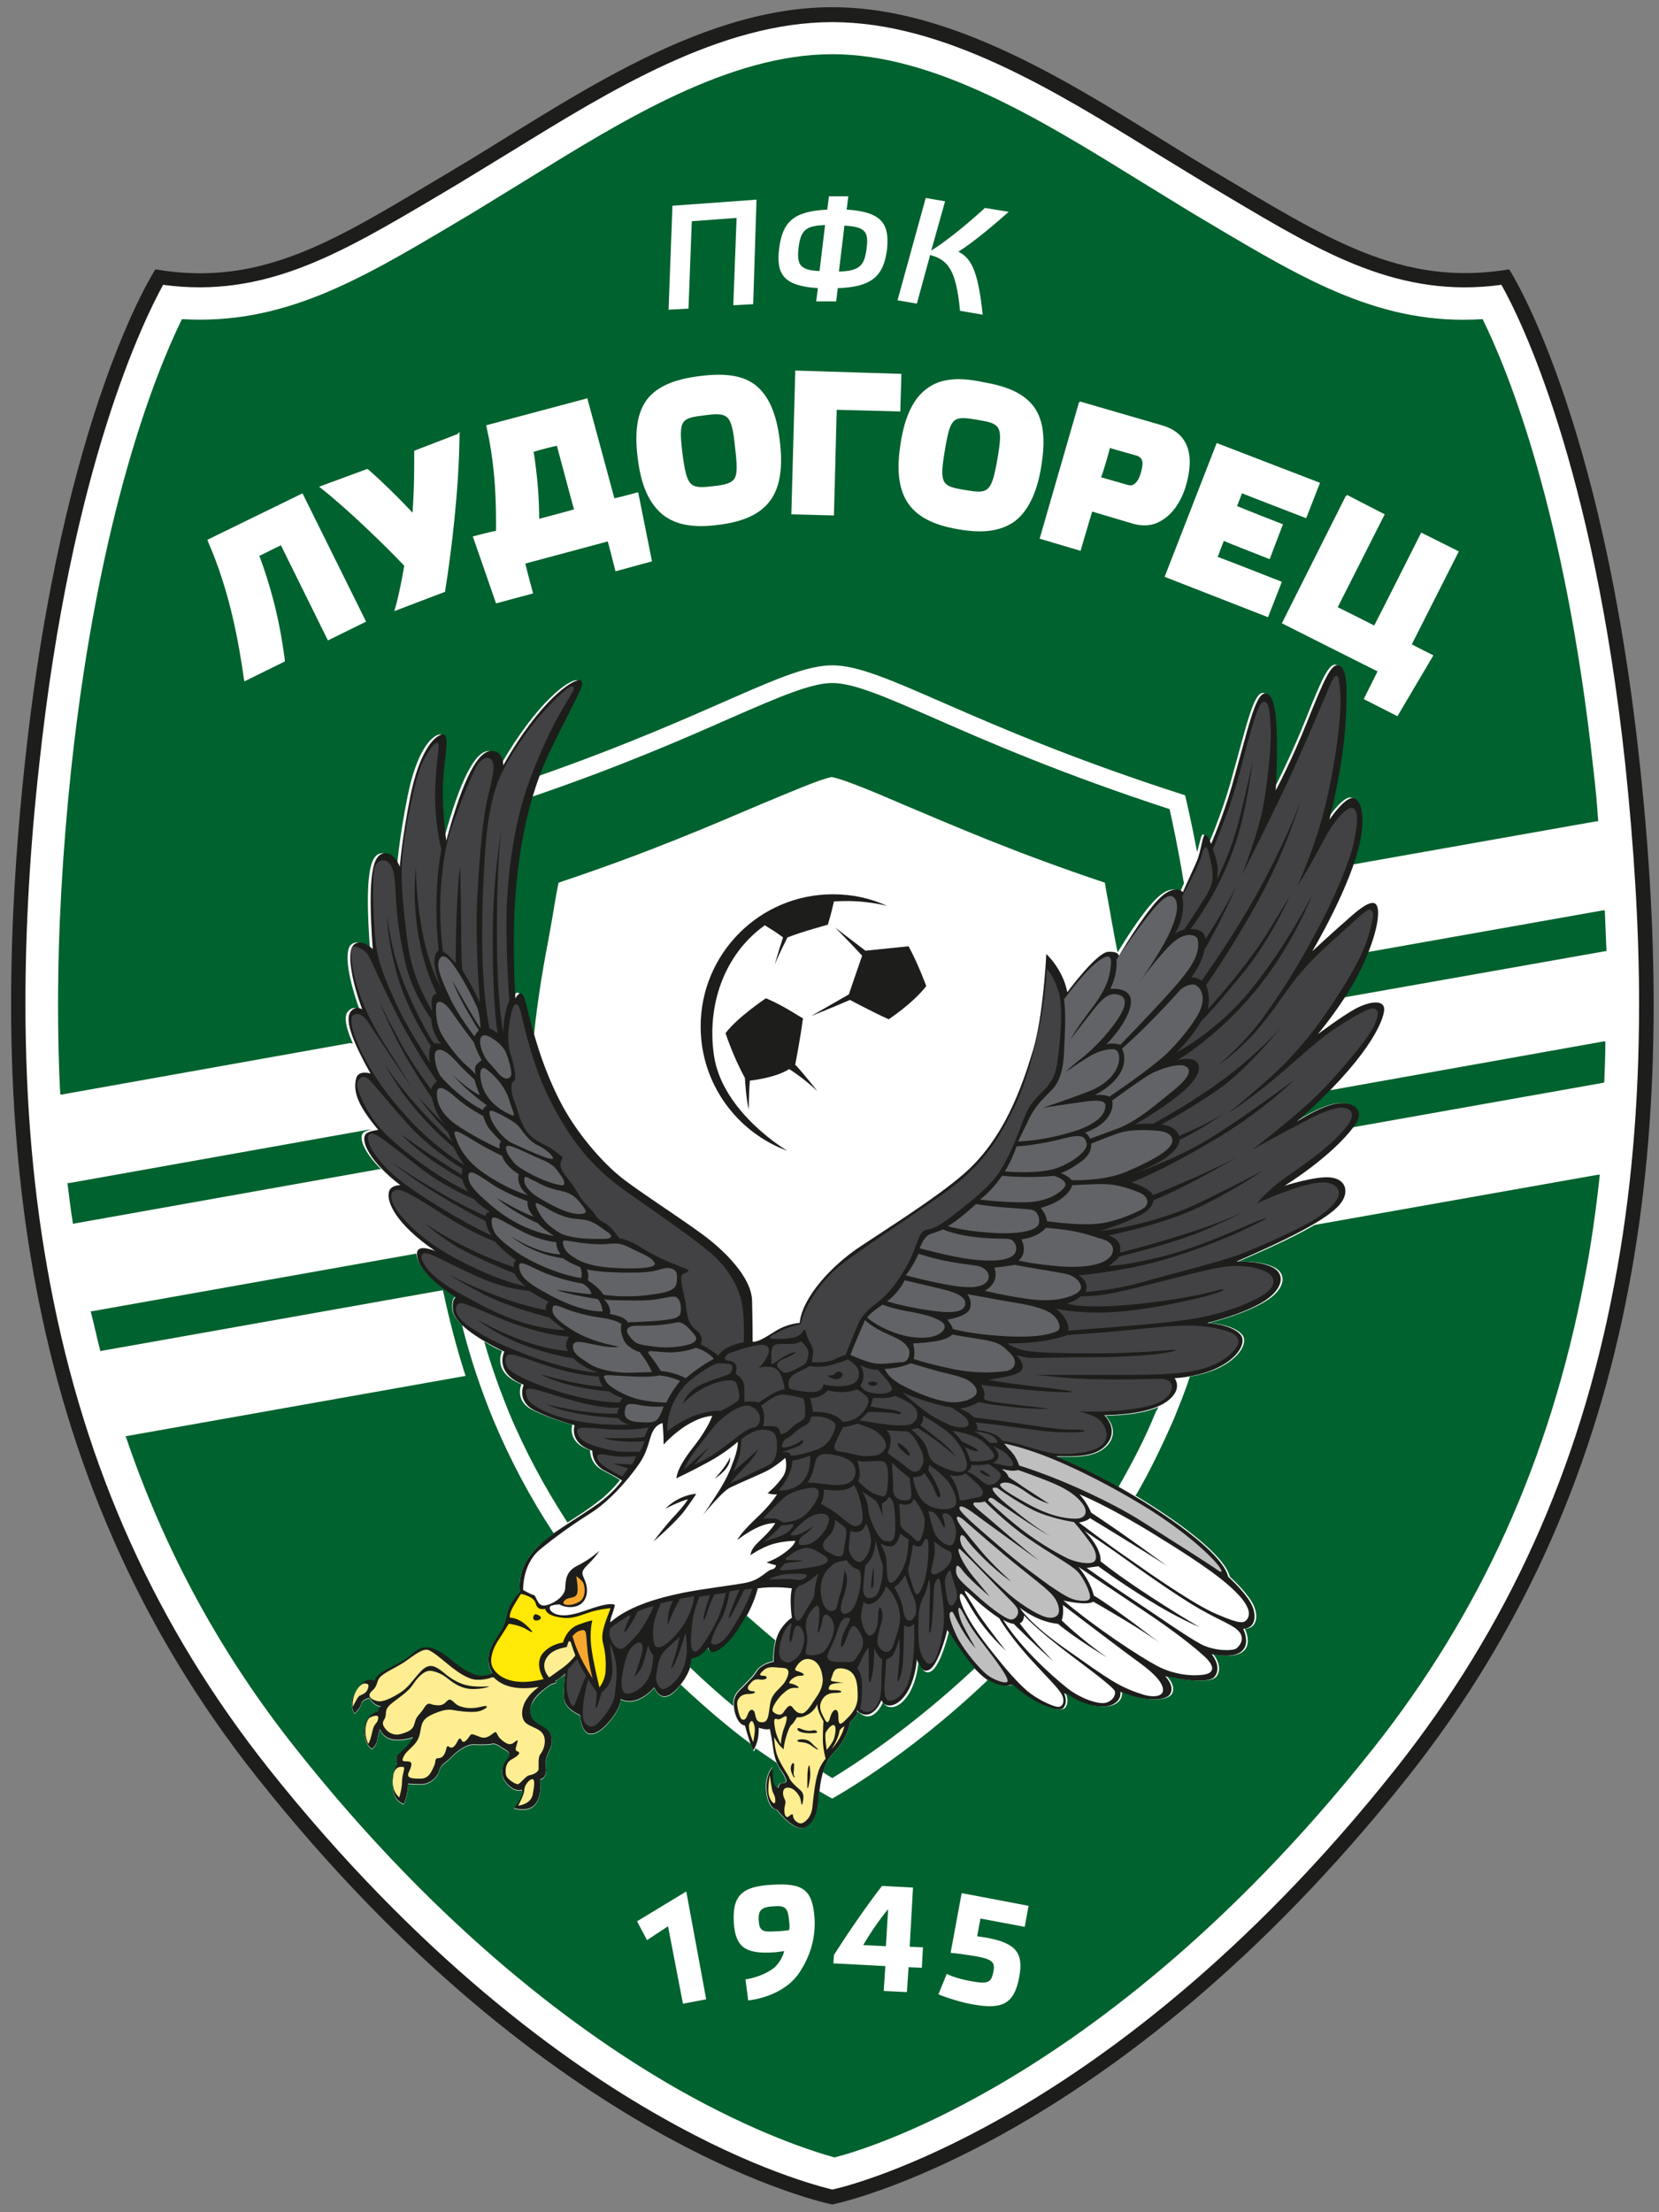 <?xml version="1.0" encoding="utf-8"?>
<!-- Generator: Adobe Illustrator 22.1.0, SVG Export Plug-In . SVG Version: 6.00 Build 0)  -->
<svg version="1.1" baseProfile="tiny" id="Ebene_1" xmlns="http://www.w3.org/2000/svg" xmlns:xlink="http://www.w3.org/1999/xlink"
	 x="0px" y="0px" viewBox="0 0 300 400" xml:space="preserve">
<rect x="0" y="0" width="300" height="400" fill="#808080" stroke="none"/>
<g>
	<path fill="#1D1D1B" d="M254.5,321.4c43.8-55.2,48.9-119.9,42-183.5c-6.8-63.5-23.6-89.2-23.6-89.2c-19.6,3.3-33.3-5.8-53.2-17.6
		c-19.9-11.8-44.2-29.8-69.2-29.8h0c-25,0-49.2,18-69.2,29.8C61.4,42.9,47.8,52.1,28.1,48.7c0,0-16.8,25.6-23.6,89.2
		c-6.8,63.5-1.8,128.3,42,183.5c53.4,67.3,104,77.2,104,77.2S201,388.7,254.5,321.4z"/>
	<path fill="#FFFFFF" d="M78.9,35.6l3.7-2.2l10-6.1c17.7-10.9,37.7-23.3,57.9-23.3c20.2,0,40.2,12.4,57.9,23.3l10,6.1l3.7,2.2
		c17.3,10.3,31,18.4,49.4,15.9c3.4,6,16.6,32.6,22.4,86.7c1.6,15.3,2.5,29.7,2.5,43.3c0,18.3-1.5,35.1-4.5,50.8
		c-6.3,33.4-19.3,62-39.5,87.5l0,0c-27.2,34.3-53.6,53.2-71,63c-16.8,9.5-28.5,12.6-30.9,13.1c-2.4-0.6-14.2-3.6-30.9-13.1
		c-17.4-9.8-43.8-28.8-71-63c-20.2-25.5-33.2-54.1-39.5-87.5c-3-15.7-4.5-32.6-4.5-50.8c0-13.6,0.8-28,2.5-43.3
		c5.8-54.1,19.1-80.7,22.4-86.7C47.9,54,61.6,45.8,78.9,35.6z"/>
	<path fill="#1D1D1B" d="M141.6,169.5c-0.8,2.4-1.5,4.9-1.5,4.9c0.9-2.2,2.3-4.9,2.3-4.9c2.5-1,7.3-2.3,7.3-2.3
		c0.6-1.9,1.1-4.2,1.1-4.2c5.4-0.4,9.6,0.8,9.6,0.8c-3-1.4-6.3-2.1-9.8-2.1c-13.2,0-23.9,10.7-23.9,23.9c0,10.3,6.5,19.1,15.7,22.5
		c0,0-11.8-6.9-13.3-17.3c-1.3-9,1.8-18.2,9.2-23.5c0,0,1.1,0.7,1.9,1.2C140.8,168.9,141.6,169.5,141.6,169.5z"/>
	<path fill="#00622E" d="M63.3,188.6l-52.1,9.3l-0.3,0c-0.3-5.3-0.4-10.8-0.4-16.4c0-13.4,0.8-27.6,2.4-42.7
		c5-46.1,15.3-71.5,20-81.1c18.2,1.1,32-7,49-17.1l3.7-2.2l10.1-6.2c17-10.5,36.2-22.4,54.8-22.4c18.5,0,37.8,11.9,54.8,22.4
		l10.1,6.2l3.7,2.2c17,10.1,30.8,18.3,49,17.1c4.7,9.5,15,35,20,81.1c0.4,3.3,0.7,6.5,0.9,9.7l-0.3,0l-44,7.8l-0.3,0
		c0.5-1.6,1-3.1,1.2-4.5c0.9-4.5,0.1-7.5-1.4-7.6c-1.5-0.1-4.2,3.9-4.2,3.9s2.4-9.1,2.9-17.3c0.5-8.1,0-10.3-1.3-10.6
		c-1.3-0.3-2.6,2.6-5.5,9.9c-2.9,7.2-5.8,12.7-5.8,12.7c0.6-13.3-0.1-17.4-1.9-17.5c-1.8-0.1-3.1,6.4-6,16.6
		c-1.6,5.5-3.8,10.6-3.8,10.6s-0.4-1.3-1-1.6c-0.4-0.2-0.6,1.4-1.1,3.1l-0.1-0.3c-1.2-6.3-2.1-9.9-2.1-9.9
		c-39.6-12.7-54.4-23.5-63.8-23.5h0c-8.5,0-21.4,8.9-53.1,20l-0.4,0.1c0.6-1.7,1.4-3.4,2.2-5.1c4.3-8.8,6.5-12,5.2-12.3
		c-1.3-0.3-7.2,3.7-13.9,15.4c0,0,0.1-2.6-2.2-2.6c-2.3,0.1-5,4.8-8.1,16.2c0,0-0.8-5.5-0.6-10.3c0.2-4.7,1.4-9.1-0.1-8.9
		c-1.5,0.2-4.2,3.1-5.8,11.2c-1.6,8-1.9,12.7-1.9,12.7s-1-2.7-2.9-2.4c-1.9,0.3-3,3.5-2,17.3c0,0-2-2-3.4-0.8
		c-1.4,1.2-0.4,6.5,1.5,11.7c0,0-1.1-0.7-2,0.3c-0.7,0.7-0.8,2.2,0.8,5.9L63.3,188.6z"/>
	<path fill="#1D1D1B" d="M138.5,180.5c0,0-5.1,3.4-7.3,6.3c0,0,1.3,4.1,3.5,8.1c0,0,0.2,3.8,0.7,5.7c0,0,0-2.9,0.2-5.2
		c0,0,4.7-0.5,7.1-2.1c0,0,2.6,1.6,5.1,4c0,0-2.3-3-4-4.8c0,0,1-5.1,1.4-8.4C145.1,184.2,141.9,181.9,138.5,180.5z"/>
	<path fill="#1D1D1B" d="M146.7,183.7c0,0,3.8-1.5,7-2.9c0,0,4.1,2.2,7,3.5c0,0,4.3-2.8,6.8-6c0,0-1.5-4.1-3.2-7.2
		c0,0-4.8,0.5-7.8,0.8c0,0-3.4-2.6-5.5-4.2c0,0,2.6,2.6,4.9,5.1c0,0-1.9,5.5-2.4,7L146.7,183.7z"/>
	<path fill="#00622E" d="M247.3,172.1c-0.8,2-1.9,4.2-3.1,6.2c-0.4,0.7-0.9,1.4-1.3,2.1l0.4-0.1l46.9-8.3l0.3,0
		c-0.1-2.4-0.2-4.9-0.3-7.4l-0.3,0l-42.3,7.5L247.3,172.1z"/>
	<path fill="#00622E" d="M240.4,197.1c-1.7,1.8-3.7,3.7-6.1,5.7c0,0,4.6-3,7.5-3.3c2.9-0.3,4.8,1.3,3.1,3.8
		c-0.1,0.2-0.3,0.4-0.4,0.6l0.3-0.1l45-8l0.3-0.1c0.1-2.5,0.2-4.9,0.2-7.4l-0.3,0l-49.3,8.8L240.4,197.1z"/>
	<path fill="#00622E" d="M96.5,188.6c-0.1-0.2-0.1-0.4-0.2-0.6c-1.5-5-1.5-5.4-2-7.4c-0.4-1.4-0.8-1.5-1.7-0.2
		c0,0-0.7-11.1,0.1-19.6c0.4-4.9,1.2-10.7,3-16.6l0.4-0.1c16.1-5.5,27.5-10.5,36.1-14.3c8.7-3.8,14.5-6.3,18.3-6.3h0
		c3.9,0,9.6,2.5,18.3,6.3c9.8,4.3,23.1,10.1,42.7,16.5c0.5,2.3,1.5,6.8,2.5,12.9l0.1,0.5c-0.4,0.9-0.7,1.6-0.7,1.6s-1.5-1.7-4.5,1.4
		c-2.5,2.5-5.7,7.7-6.8,9.5l-0.1-0.5c-0.2-0.9-1-5.3-1-5.3c-0.4-2.5-0.9-4.8-1.2-6.8c-16.2-5.4-27.6-10.4-36.4-14.1
		c-5.1-2.2-10.8-4.6-13-5c-2.2,0.4-7.9,2.9-13,5c-8.7,3.7-20.2,8.7-36.4,14.1c-0.4,2-0.8,4.3-1.2,6.8l-0.5,2.8
		c-0.8,4.2-2,10.6-2.8,18.4L96.5,188.6z"/>
	<path fill="#00622E" d="M66.4,204.3l-53.8,9.6l-0.4,0c0.3,2.5,0.6,5,1,7.4l0.4-0.1l55-9.8l0.3,0c-3.1-3.1-4.1-5.7-3.2-6.6
		c0.3-0.3,1.1-0.5,1.7-0.6L66.4,204.3z"/>
	<path fill="#1D1D1B" d="M155.1,309.7c-0.6,1.1-1.4,1.7-1.4,1.7s0,0.4-0.3,1.3c-0.3,0.9-1.1,2.6-2.8,4.4c-1.7,1.8-2.3,4.9-2.5,7.7
		c-0.2,2.8-0.5,4.3-2.2,5.5c-2,1.4-5.4-3.1-5.4-3.1c-1,0-1.9-1.8-1.9-4.2c0-2.4,1.2-3.5,1.2-3.5s0,0.5,0.1,2.1
		c0.1,1.6,0.9,1.7,0.9,1.7s-0.1-0.9,0.8-0.9c0.9,0,0.8-0.7-0.4-2.4c-1.2-1.7-1.3-3.3-1.5-4.7c-0.2-1.4-0.5-2.7-0.5-2.7
		c-0.5,0.3-2-0.2-2-0.2c0.1,2.7-1,4.1-1,4.1s0,0-0.4-1c-0.4-1-1.1-3.5-1.1-3.5c-1-0.1-1.9-1.7-2-3.7c-0.1-2,1.3-2.8,2-3.6
		c0.7-0.8,1.4-1.3,2.1-2.4c0.6-1,1.9-1.6,3-1.8l0.1,0c0-1.3,0.1-3.1,0.6-4.5c0.8-2.3,2.7-3.5,2.7-3.5s-0.5-3.2,0-5.3
		c0,0-1.3-0.2-3-0.2c-0.8,0-1.9,0-3.2,0.2l0,0.1c-0.3,1.2-1,3.3-2.7,6.2c-2.8,4.8-5.9,6.5-6.2,4.4c0,0-0.6,1.1-1.6,1.6
		c-1,0.5-1.4,0.5-1.4,0.5s0,1.9-1.8,4.3c-1.8,2.4-3.7,3.6-5,0.8c0,0-1.2,1.5-3,2.2c-1.8,0.7-3.1-0.1-3.1-0.1s0.3,1.2-1.8,3.8
		c-2.1,2.6-5,4.3-5.5-0.9c0,0-2.8-1.1-2.9-3.1c-0.1-1.6,0-3.2,0.2-4.2l0-0.2c-0.1,0.1-0.2,0.2-0.3,0.3c-0.4,0.3-0.8,0.7-1.4,1
		l-0.1,0.1c0.1,0.1,0.2,0.2,0.2,0.2c-0.3,0.1-0.6,0.2-0.9,0.3l-0.2,0.1c-1.4,1-2.9,2.1-3.4,3.6c-0.6,1.7,0.3,2.9,1.4,3.5
		c1.1,0.6,2.2,1.1,2.3,2.9c0.1,1.8-1.4,2.6-1.1,4.8c0.3,2.2-1,2.3-1,2.3s0.4,2.9-0.9,4.5c-1.3,1.6-3.9,0.7-3.9,0.7s0.8-1,1.2-1.9
		c0.4-0.9,0.3-1.4,0.3-1.4c-1.2,0.4-2.4-0.6-3.1-1.6c-0.7-1-0.7-2.6,0.1-3.6c0.8-1,1-1.5-0.1-2.1c-1.1-0.6-1.6-1.2-2.4-1
		c-0.8,0.2-2.3,0.1-3.4,0.1c-1.1,0-2.9,1.2-3.9,2.3c-1,1.1-1.8,1.1-2.2,2.5c-0.4,1.4-1.9,2.4-3.2,2.4c-1.3,0-2.4-0.1-2.4-0.1
		c0,2.1-0.8,3.7-0.8,3.7c-1.9-0.8-2-2.5-2-4.3c0-1.8,0.7-2.8,0.7-2.8s-0.1-0.8,0-1.4c0.1-0.6,1.1-1.2,1.8-2c0.7-0.8,1.2-1.6,1.2-1.6
		s-1.9,0.7-3.7,0.4c-1.8-0.3-2.3-1.9-2.3-1.9s-0.4,1.3-0.5,2.1c-0.1,0.8-0.9,1.5-0.9,1.5c-1.5-0.8-1.7-3.5-1.1-5
		c0.6-1.5,2.1-1.8,2.1-1.8c0-0.6,0.6-0.9,0.6-0.9c-1.2,0-2.1-1.5-2.1-1.5s-1.3,0.2-1.5,1.1c-0.2,0.9-1.2,1.7-1.2,1.7
		c-1.4-2.4,0.7-5.1,1.7-5.8c1-0.7,1.9-0.2,1.9-0.2s0.2-0.9,1.6-1.7c1.4-0.8,3.9-1.9,5.3-3.2c1.2-1.1,2.1-1.2,3-1.1
		c0.9,0.1,2.2,0.7,4.1,2.3c1.9,1.6,3.9,2.8,5.4,2.8c0.7,0,1.3-0.1,1.7-0.3l0.2-0.1c-1.4-2.4-0.5-4.6,1-6.8c1.5-2.2,1.2-2.4,1.8-4.4
		c0.6-2,2.2-3.5,2.2-3.5c-0.5-5,2.9-7.9,4.7-9.5c1.8-1.5,6.8-4.5,9.6-6.5c2.7-2,4.2-4.1,4.2-4.1s-0.9-0.6-3.2-1.8
		c-2.3-1.2-2.2-3.6-2.2-3.6c-4.3-1.4-3.2-4.6-3.2-4.6s-3.6-0.9-7.1-2.6c-3.5-1.7-2.1-4.7-2.1-4.7c-5.5-2.2-3.5-6-3.5-6
		c-5.5-2.6-9.1-5.4-9.3-7.5c-0.2-2.1,0.5-2.3,0.5-2.3c-5.3-3.3-7.1-6.2-7-8c0.1-1.8,3.3-0.4,3.3-0.4c-7.3-5-8.7-8.9-8.4-10.5
		c0.2-1.5,2.1-1.4,2.1-1.4c-5.4-4.1-7.4-8.1-6.2-9.3c0.5-0.5,2.2-0.7,2.2-0.7c-3.6-4.3-4.6-6.8-4-9.3c0.4-1.6,2.6-0.9,2.6-0.9
		c-4.4-7.8-4.4-10.3-3.5-11.3c0.9-1,2-0.3,2-0.3c-1.9-5.1-2.9-10.5-1.5-11.7c1.4-1.2,3.4,0.8,3.4,0.8c-1-13.8,0.1-17,2-17.3
		c1.9-0.3,2.9,2.4,2.9,2.4s0.3-4.6,1.9-12.7c1.6-8,4.3-11,5.8-11.2c1.5-0.2,0.3,4.2,0.1,8.9c-0.2,4.7,0.6,10.3,0.6,10.3
		c3.1-11.5,5.8-16.2,8.1-16.2c2.3-0.1,2.2,2.6,2.2,2.6c6.6-11.7,12.6-15.7,13.9-15.4c1.3,0.3-0.9,3.4-5.2,12.3
		c-4.3,8.8-5.8,18.3-6.4,25.6c-0.8,8.5-0.1,19.6-0.1,19.6c0.8-1.3,1.3-1.1,1.7,0.2c0.6,2,0.5,2.4,2,7.4c1.5,5,3.2,8.9,5,12.2
		c3.2,5.7,7.6,10.3,10.2,12.4c2.5,2.1,10,6.9,14.8,10.4c4,2.9,9,7.8,9.1,12.1c0.1,4.2,0.1,7.4,0.1,7.4c0.8,0.1,1.9-0.5,4.1-1.9
		c2.2-1.4,4.4-1.5,4.4-1.5c0.5-4.7,5.9-10.5,11.1-13.9c5.1-3.4,13.4-8.6,18.3-12.8c7.6-6.4,10.9-16.3,12.8-22.6
		c1.9-6.3,2.4-17.4,2.4-17.4s3,2.7,3.8,6.9c0,0,5.3-7.2,7.4-7.3c2.1-0.1,1.9,0.8,1.9,0.8s4.1-7,7.1-10.2c3-3.1,4.5-1.4,4.5-1.4
		s1.4-3.1,2.4-5.3c1-2.2,1.1-5.3,1.7-5c0.6,0.3,1,1.6,1,1.6s2.2-5,3.8-10.6c2.9-10.2,4.2-16.7,6-16.6c1.8,0.1,2.5,4.2,1.9,17.5
		c0,0,2.9-5.4,5.8-12.7c2.9-7.2,4.2-10.2,5.5-9.9c1.3,0.3,1.8,2.4,1.3,10.6c-0.5,8.1-2.9,17.3-2.9,17.3s2.7-4,4.2-3.9
		c1.5,0.1,2.3,3.1,1.4,7.6c-1.6,8.2-8.7,20.1-8.7,20.1s4-3.7,7.1-6.4c3.1-2.7,4.9-3.4,4.8-0.3c-0.1,3.1-2,8.3-4.8,13.1
		c-2.8,4.7-6.1,8.6-6.1,8.6s4.4-3.3,6.8-4.6c2.4-1.3,5.3-1.8,5.2,0.2c-0.1,2-2.9,8.9-15.8,20.2c0,0,4.6-3,7.5-3.3
		c2.9-0.3,4.8,1.3,3.1,3.8c-1.7,2.5-5.9,6.7-12.8,11.1c0,0,5.6-1.8,8.3-1.5c2.7,0.3,3.3,2.4,2.1,4.3c-1.2,1.9-5,4.8-19.1,10.9
		c0,0,4.2-0.2,6.6,1.1c2.4,1.3,1.6,4-1.5,6c-3.9,2.5-10.4,4-10.4,4s4.3,0.2,6,2.1c1.7,1.9-2,7.2-11.9,7.9c0,0,1.5,1.8-1,3.9
		c-2.5,2.1-7.3,2.7-11.7,2.8c0,0,2.5,2.3,0.7,4.9c-1.8,2.6-5.4,2.6-9.4,2.5c0,0,5.3,2.1,11.4,5.6c7.9,4.5,18.6,11.7,19.7,16.2
		c0,0,2.7,2.4,4,4.6c1.3,2.2,1,4.8-1.3,4.8c0,0,1.4,2.7-0.3,4.1c-1.7,1.4-5.4,0.5-5.4,0.5s1.9,2.2,0.6,4c-1.3,1.8-9,0-9,0
		s1.8,1.7,0.9,3.2c-0.9,1.5-5.6,1.2-9-0.4c0,0,0.3,1.5-1.4,2.3c-1.7,0.8-5.2,0.4-8.8-2.1c0,0,0.8,1.6-0.1,2.7c-0.9,1.1-6-1-9.4-4.2
		c0,0-1.4,0.7-3.6-0.4c-2.2-1.1-5.2-4.6-8-9.5c0,0-0.9,4-2.3,6.2c-1.4,2.2-2.7,1-3.2-0.9c0,0-0.2,3.9-2.1,6.5
		c-1.9,2.6-3.9,2.1-4.3,0.9c0,0-0.7,1.9-2.1,2.5c-1.2,0.5-2.2-0.5-2.4-0.7L155.1,309.7z"/>
	<polygon fill="#FFFFFF" points="124.5,55.8 120.9,56 121.6,37.2 136.8,36.1 136.2,55 132.6,55.2 133.2,39.4 125.1,40 	"/>
	<path fill="#FFFFFF" d="M153.4,35.5l-0.3,2.4c6.3,0.4,7.8,2.5,7.3,7.2c-0.6,4.7-2.6,6.8-8.9,7l-0.3,2.4l-3.6,0l0.3-2.4
		c-6.2-0.4-7.6-2.5-7-7.2c0.6-4.7,2.5-6.7,8.7-7l0.3-2.4L153.4,35.5z M148.2,49l1-8.3c-3.7,0.1-4.4,1.1-4.8,4.1
		C144.1,47.7,144.5,48.9,148.2,49z M152.7,40.8l-1,8.3c3.9-0.1,4.6-1.2,5-4.1C157.1,42,156.6,41,152.7,40.8z"/>
	<path fill="#FFFFFF" d="M173.6,56.2c-0.7-7.5-2.2-9.2-5.4-10.1l-2.4,8.8l-3.5-0.6l5.1-18.5l3.5,0.6l-2.5,8.9c2-1.2,5.9-4.2,9.7-7.7
		l4.3,0.7c-4.7,4.2-7.9,6.5-9.1,7.2c2,1.1,3.5,2.6,4.4,11.4L173.6,56.2z"/>
	<path fill="#FFFFFF" d="M54.3,89.4l-16.8,8.2l0.1,0.3c4,9.1,5.6,18.5,6.5,24.8l0.1,0.5l7.3-3.6l0-0.3c-0.8-6.3-2.2-12.3-4.6-18.8
		c0.5-0.2,3.4-1.7,3.9-1.9c0.3,0.6,8.5,17.2,8.5,17.2l6.9-3.4L54.7,89.2L54.3,89.4z"/>
	<path fill="#FFFFFF" d="M82.7,78.5l-7.8,3l0,0.3c0,0.8,0,1.6,0,2.5c0,2.6-0.1,5.6-0.3,8.4c-2.8-3-5.8-5.9-8-7.8l-0.2-0.1L57.7,88
		l0.5,0.4c4.7,3.7,11.6,10.4,14.9,13.9c-0.4,2.3-1,5.5-1.6,7.5l-0.2,0.7l9.2-3.5l0-0.2c1.1-6.8,2.5-18.2,2.6-28.1l0-0.6L82.7,78.5z"
		/>
	<path fill="#FFFFFF" d="M105.9,72.1l-18,4.8l0.1,0.4c1.2,5.3,1.7,10.7,1.7,17.1c0,0.5,0,1,0,1.6C89.2,96,85.5,97,85.5,97l4.2,12.1
		l6.7-1.8c0,0-1.3-4.8-1.4-5.4c0.7-0.2,14.2-3.8,14.9-4c0.2,0.6,1.4,5.4,1.4,5.4l6.6-1.8L115.4,89c0,0-3.7,1-4.3,1.1
		c-0.2-0.7-4.9-18.1-4.9-18.1L105.9,72.1z M100.7,80.6c0.2,0.7,2.9,10.9,3.1,11.5c-0.6,0.2-5.5,1.5-6.3,1.7c0-3.7-0.3-7.6-1-12.1
		C97,81.5,100.1,80.7,100.7,80.6z"/>
	<path fill="#FFFFFF" d="M126.5,68L126.5,68c-4.7,0.6-7.6,1.9-9.4,4.1c-1.8,2.3-2.4,5.7-1.8,10.6c0.6,5.1,2.1,8.4,4.6,10.4
		c2.3,1.8,5.5,2.4,10,1.8c9.1-1.1,12.3-5.6,11.1-15.3c-0.6-4.9-2-8-4.3-9.9C134.4,67.9,131.3,67.4,126.5,68z M127.4,75.1
		c2.1-0.3,3.3-0.3,4,0.3c0.8,0.6,1.2,2.2,1.5,5.3c0.4,3.3,0.5,5.1-0.2,6c-0.6,0.7-1.7,1-3.7,1.2c-4.2,0.5-4.8,0.3-5.6-6l0,0
		C122.7,75.9,123.1,75.6,127.4,75.1z"/>
	<path fill="#FFFFFF" d="M143.8,67.4L143.1,93l7.7,0.2c0,0,0.5-18.4,0.5-19.1c0.7,0,11.5,0.3,11.5,0.3l0.2-6.8L143.8,67L143.8,67.4z
		"/>
	<path fill="#FFFFFF" d="M167.7,70.2c-2.4,1.7-4,4.8-4.8,9.7l0,0c-1.6,9.7,1.4,14.3,10.4,15.8c4.5,0.8,7.6,0.3,10-1.3
		c2.5-1.8,4.2-5.1,5-10.1c0.8-4.9,0.4-8.3-1.3-10.7c-1.7-2.3-4.5-3.7-9.2-4.5C173.2,68.1,170,68.5,167.7,70.2z M174.5,88.6
		L174.5,88.6c-4.2-0.7-4.7-1-3.6-7.4c1-5.9,1.5-6,5.8-5.3c4.2,0.7,4.7,1,3.7,6.9C179.3,89.2,178.7,89.3,174.5,88.6z"/>
	<path fill="#FFFFFF" d="M195.1,72.8L188,97.4l7.4,2.2c0,0,1.9-6.5,2.1-7.1c0.7,0.2,7.4,2.2,7.4,2.2c1.8,0.5,3.5,0.4,5-0.5
		c2-1.1,3.6-3.3,4.5-6.2c1.8-6,0.3-9.8-4.3-11.1l-14.8-4.3L195.1,72.8z M200.7,81c0.6,0.2,4.9,1.4,4.9,1.4c0.5,0.2,1,0.5,1,1.4
		c0,0.4-0.1,1-0.3,1.7c-0.3,1.1-0.8,1.8-1.3,2.1c-0.3,0.2-0.6,0.2-1,0.1c0,0-4.2-1.2-4.9-1.4C199.4,85.7,200.6,81.6,200.7,81z"/>
	<path fill="#FFFFFF" d="M219.9,80.4l-9.3,23.9l18.7,7.3l2.5-6.4c0,0-10.9-4.3-11.6-4.5c0.2-0.5,0.9-2.4,1.1-2.9
		c0.6,0.3,8.3,3.3,8.3,3.3l2.4-6.3c0,0-7.7-3-8.3-3.3c0.2-0.5,0.7-1.8,0.9-2.3c0.7,0.3,11.6,4.5,11.6,4.5l2.5-6.4L220,80.1
		L219.9,80.4z"/>
	<path fill="#FFFFFF" d="M243.3,89.8l-11.5,22.9c0,0,16.7,8.4,17.3,8.7c-0.3,0.6-2.5,5-2.5,5l6.1,3.1l6.5-11c0,0-3.4-1.7-3.9-2
		c0.3-0.6,8.5-16.8,8.5-16.8l-6.8-3.4c0,0-8.1,16.1-8.5,16.8c-0.6-0.3-6.1-3.1-6.6-3.3c0.3-0.6,8.5-16.8,8.5-16.8l-6.8-3.5
		L243.3,89.8z"/>
	<path fill="#00622E" d="M140.4,318.7c0.2,0.4,0.4,0.8,0.7,1.3c1.2,1.7,1.3,2.4,0.4,2.4c-0.9,0-0.8,0.9-0.8,0.9s-0.8-0.1-0.9-1.7
		c-0.1-1.6-0.1-2.1-0.1-2.1s-1.2,1.1-1.2,3.5c0,2.4,0.9,4.2,1.9,4.2c0,0,3.4,4.5,5.4,3.1c1.7-1.2,2-2.7,2.2-5.5c0-0.3,0-0.6,0.1-0.9
		l0.1,0c1.5,0.9,2.3,1.3,2.3,1.3s13.2-7.2,28.1-21.4l0.1-0.1c0.3,0.2,0.6,0.4,0.9,0.5c2.2,1.1,3.6,0.4,3.6,0.4
		c3.3,3.2,8.4,5.3,9.4,4.2c0.9-1.1,0.1-2.7,0.1-2.7c3.5,2.5,7,2.9,8.8,2.1c1.7-0.8,1.4-2.3,1.4-2.3c3.3,1.6,8,1.9,9,0.4
		c0.9-1.5-0.9-3.2-0.9-3.2s7.6,1.8,9,0c1.3-1.8-0.6-4-0.6-4s3.7,0.9,5.4-0.5c1.7-1.4,0.3-4.1,0.3-4.1c2.3,0,2.6-2.6,1.3-4.8
		c-1.3-2.2-4-4.6-4-4.6c-1-4-9.6-10.2-17.1-14.7l0.2-0.2c2.5-4.3,4.7-8.9,6.8-13.7c1-2.5,2-4.9,2.8-7.4l0.1-0.2
		c8-1.3,10.9-5.9,9.4-7.6c-1.7-1.9-6-2.1-6-2.1s6.4-1.5,10.4-4c3.2-2,3.9-4.7,1.5-6c-2.4-1.3-6.6-1.1-6.6-1.1
		c6.6-2.8,10.9-4.9,13.8-6.6l0.5-0.1l50.8-9l0.3,0c-0.7,6.5-1.6,12.9-2.8,19c-6.2,32.4-18.7,60.2-38.3,84.9l0,0
		c-26.4,33.3-51.9,51.7-68.7,61.3c-14.3,8.2-24.7,11.5-28.6,12.5c-3.9-1.1-14.4-4.4-28.6-12.5c-16.8-9.6-42.3-28-68.7-61.3
		c-13.6-17.1-23.8-35.8-30.8-56.4l-0.1-0.2l61.4-10.9l0.1,0c-1.7-5.2-3-10.4-4.1-15.5l-0.1,0l-61.9,11l0-0.2c-0.6-2.3-1.1-4.7-1.7-7
		l0.2,0l58.5-10.4l0.2,0c0.1,1.8,2,4.6,7,7.8c0,0-0.7,0.2-0.5,2.3c0.1,0.9,0.7,1.8,1.8,2.8l0,0.2c1.4,5.6,3.3,11.3,5.6,16.9
		c3.1,7.4,6.8,14.3,10.9,20.5l0.1,0.1c-0.6,0.4-1.1,0.8-1.5,1.1c-1.8,1.5-5.2,4.4-4.7,9.5c0,0-1.6,1.5-2.2,3.5
		c-0.6,2-0.3,2.2-1.8,4.4c-1.5,2.2-2.4,4.4-1,6.8l-0.2,0.1c-0.5,0.1-1.1,0.3-1.7,0.3c-1.5,0-3.5-1.2-5.4-2.8
		c-1.9-1.6-3.2-2.2-4.1-2.3c-0.9-0.1-1.8,0-3,1.1c-1.4,1.3-3.9,2.4-5.3,3.2c-1.4,0.8-1.6,1.7-1.6,1.7s-0.9-0.5-1.9,0.2
		c-1,0.7-3.1,3.4-1.7,5.8c0,0,1-0.8,1.2-1.7c0.2-0.9,1.5-1.1,1.5-1.1s0.9,1.5,2.1,1.5c0,0-0.6,0.3-0.6,0.9c0,0-1.5,0.3-2.1,1.8
		c-0.6,1.5-0.4,4.2,1.1,5c0,0,0.8-0.7,0.9-1.5c0.1-0.8,0.5-2.1,0.5-2.1s0.5,1.6,2.3,1.9c1.8,0.3,3.7-0.4,3.7-0.4s-0.5,0.8-1.2,1.6
		c-0.7,0.8-1.7,1.4-1.8,2c-0.1,0.6,0,1.4,0,1.4s-0.7,1-0.7,2.8c0,1.8,0.1,3.5,2,4.3c0,0,0.8-1.6,0.8-3.7c0,0,1.1,0.1,2.4,0.1
		c1.3,0,2.8-1,3.2-2.4c0.4-1.4,1.2-1.4,2.2-2.5c1-1.1,2.8-2.3,3.9-2.3c1.1,0,2.6,0.1,3.4-0.1c0.8-0.2,1.3,0.4,2.4,1
		c1.1,0.6,0.9,1.1,0.1,2.1c-0.8,1-0.8,2.6-0.1,3.6c0.7,1,1.9,2,3.1,1.6c0,0,0.1,0.5-0.3,1.4c-0.4,0.9-1.2,1.9-1.2,1.9
		s2.6,0.9,3.9-0.7c1.3-1.6,0.9-4.5,0.9-4.5s1.3-0.1,1-2.3c-0.3-2.2,1.2-3,1.1-4.8c-0.1-1.8-1.2-2.3-2.3-2.9
		c-1.1-0.6-2.1-1.8-1.4-3.5c0.6-1.5,2-2.6,3.4-3.6l0.2-0.1c0.3-0.1,0.6-0.2,0.9-0.3c0,0-0.1-0.1-0.2-0.2l0.1-0.1
		c0.5-0.4,1-0.7,1.4-1c0.1-0.1,0.2-0.2,0.3-0.3l0,0.2c-0.2,1.1-0.3,2.6-0.2,4.2c0.1,2,2.9,3.1,2.9,3.1c0.5,5.2,3.4,3.5,5.5,0.9
		c2.1-2.6,1.8-3.8,1.8-3.8s1.3,0.8,3.1,0.1c1.8-0.7,3-2.2,3-2.2c1.3,2.7,3.1,1.7,4.8-0.6l0.2,0.2c4.4,4.1,8.5,7.6,12.3,10.4l0.2,0.2
		c0,0.1,0.1,0.2,0.1,0.3c0.4,1,0.4,1,0.4,1s0.2-0.2,0.3-0.6L140.4,318.7z"/>
	<polygon fill="#FFFFFF" points="123.5,362.3 120.8,348.3 117,350.8 115.2,347.4 124.1,342 127.7,361.5 	"/>
	<path fill="#FFFFFF" d="M141.8,352.8c-0.3,0-1.4,0.2-1.7,0.2c-5.4,0.4-7.1-1-7.4-5.3c-0.3-4.9,1.4-6.6,6.8-6.9c5.9-0.4,7.4,1,7.8,6
		c0.2,3.7-0.8,6.9-2.7,9.8c-3,4.6-9.3,5.1-9.3,5.1l-0.5-3.8c1.4-0.2,3.5-0.8,5.2-2.1C141.5,354.4,141.8,352.8,141.8,352.8z
		 M142.7,349c0.1-0.5,0.1-1,0-1.6c-0.2-2.5-0.7-2.9-2.9-2.7c-2.2,0.1-2.7,0.8-2.6,2.5c0.1,1.9,0.6,2.2,3.2,2
		C141.2,349.2,141.9,349.1,142.7,349z"/>
	<path fill="#FFFFFF" d="M150.7,355l0.1-1.5c2.2-3.5,6.1-9.2,8.7-12.5l5.6,0.3l-0.6,10.7l2.4,0.1l-0.2,3.7l-2.4-0.1l-0.3,4.5
		l-4.2-0.2l0.3-4.5L150.7,355z M160.6,345.2c-1.6,1.9-3.6,4.9-4.5,6.5l4.1,0.2L160.6,345.2z"/>
	<path fill="#FFFFFF" d="M186,344.6l-0.7,3.8l-8-1.5l-0.6,3.2c0.6,0.1,1.2,0.2,1.9,0.3c5.3,1,6.5,2.9,5.7,7.1
		c-0.9,4.9-3.1,5.9-8.5,4.9c-1.8-0.3-4.7-1.2-6.1-1.8l1.5-3.7c0.9,0.5,3,1.1,4.3,1.3c3.1,0.6,3.7,0.3,4.1-1.5c0.4-1.9,0-2.4-3.2-3
		c-1.3-0.2-3.2-0.5-4.5-0.6l2-10.8L186,344.6z"/>
	<path fill="#00622E" d="M209,255.3c-1.9,4.7-4.2,9.1-6.6,13.3l-0.1,0.3c-6-3.4-11.1-5.5-11.1-5.5c3.9,0.1,7.5,0.1,9.4-2.5
		c1.8-2.6-0.7-4.9-0.7-4.9c3.3-0.1,6.9-0.4,9.6-1.6L209,255.3z"/>
	<path fill="#00622E" d="M148.9,320.5c0.6,0.4,1.1,0.7,1.6,1c3.8-2.3,14.2-9,25.7-19.8l0.1-0.1c-1.5-1.7-3.1-3.9-4.7-6.6
		c0,0-0.9,4-2.3,6.2c-1.4,2.2-2.7,1-3.2-0.9c0,0-0.2,3.9-2.1,6.5c-1.9,2.6-3.9,2.1-4.3,0.9c0,0-0.7,1.9-2.1,2.5
		c-1.2,0.5-2.2-0.5-2.4-0.7l-0.1,0.2c-0.6,1.1-1.4,1.7-1.4,1.7s0,0.4-0.3,1.3c-0.3,0.9-1.1,2.6-2.8,4.4c-0.8,0.9-1.4,2-1.8,3.3
		L148.9,320.5z"/>
	<path fill="#00622E" d="M87.6,242.7c1.2,4.2,2.7,8.4,4.4,12.6c3,7.2,6.6,13.8,10.5,19.8l0.1,0.2c1.9-1.2,3.9-2.5,5.3-3.6
		c2.7-2,4.2-4.1,4.2-4.1s-0.9-0.6-3.2-1.8c-2.3-1.2-2.2-3.6-2.2-3.6c-4.3-1.4-3.2-4.6-3.2-4.6s-3.6-0.9-7.1-2.6
		c-3.5-1.7-2.1-4.7-2.1-4.7c-5.5-2.2-3.5-6-3.5-6c-1.2-0.5-2.2-1.1-3.2-1.7L87.6,242.7z"/>
	<path fill="#00622E" d="M135.1,292.2c1.7,1.5,3.4,3,5,4.3l0.1,0.1c-0.3,1.3-0.4,2.7-0.4,3.8l-0.1,0c-1.1,0.2-2.3,0.8-3,1.8
		c-0.7,1.1-1.4,1.6-2.1,2.4c-0.7,0.8-2.1,1.6-2,3.6c0,0.1,0,0.2,0,0.3l-0.1-0.1c-2.5-2.1-5.1-4.4-7.7-6.9l-0.1-0.1
		c0.3-0.9,0.3-1.5,0.3-1.5s0.4,0,1.4-0.5c1-0.5,1.6-1.6,1.6-1.6c0.3,2.1,3.4,0.4,6.2-4.4c0.3-0.5,0.5-0.9,0.7-1.3L135.1,292.2z"/>
	<path fill="#FFFFFF" d="M110.7,291.9c0.3-0.8,0.5-1.7,0.5-1.7c-0.9-0.5-3.3,0.3-5.6,1.1c-2.3,0.8-4,1-5.2,0.5
		c-1.2-0.5-1.2-1.4-0.6-1.5c0.6-0.2,1.4-0.2,1.4-0.2c0.9,0.6,3,0.8,4.1-0.3c1.1-1.1,1-2.9,0.4-4.2c-0.6-1.3-0.6-1.5,0.8-2.9
		c1.4-1.4,1.9-2.3,1.9-2.3s-1.6,1.5-3.8,2.6c-2.3,1.1-2.3,2.6-2.4,4.3c-0.2,1.7-2.9,3.1-4,3c-1.1-0.1-1.2-1.8-1.7-1.9
		c-0.5-0.1-1.9-0.9-1.9-0.9s-0.2-4.5,2.9-7.2c3.1-2.6,6.6-5,9.6-6.9c2.9-1.9,6.3-5.5,8.6-8.9c2.3-3.4,1.4-6.3,4.1-7.2
		c0,0,0.2,1.5,0.2,3.9c0,0,4.2-4.8,8.8-5.2c0,0-0.7,2.1-3,5.1c-2.3,2.9-3.3,4.7-3.5,6.2c0,0,2.6-1.2,5.7-2.9
		c3.2-1.7,5.4-3.7,5.4-3.7s0.2,1.1-1,4.1c-1.1,3.1-3,5.7-4.1,7.4c-1.1,1.7-1.4,2-1.4,2s3.4-4.2,4.9-5.1c1.5-0.8,5.2-2.3,7-3.2
		c1.8-1,3.2-2.3,3.2-2.3s0.6,2-0.5,3.5c-1.1,1.6-2.7,2.9-2.7,2.9s0.9,0.3,1.7,0.2c0,0-0.8,1.4-2.9,3.5c-2.2,2.1-3.6,3.5-4.3,4.8
		c0,0,3.8-3.2,6.9-3.1c0,0-0.5,0.9-1.9,2.3c-1.4,1.4-2.4,2.1-2.6,3.5c0,0,2-1.4,4-2c2-0.6,4.1-0.6,4.1-0.6s0.1,0.6-1.7,2
		c-1.8,1.4-3.5,1.9-3.5,1.9s1.1,0.4,1.7,0.5c0,0,0.1,0.6-0.8,0.8c-0.9,0.2-2,1.9-4.7,2.4c-2.7,0.5-7.9,1.1-11.3,1.8
		c-3.4,0.7-9.4,2.1-13.1,5.3C110.3,293.4,110.4,292.6,110.7,291.9z M118.2,278.7c0,0,4.1-3.5,5.7-5.7c1.6-2.2,2-2.9,2-2.9
		s-3,0.1-5.6,2.7c0,0,2.7-1.4,4.1-1.7c0,0-0.6,1.1-2.9,3.5C119.3,277.1,118.2,278.7,118.2,278.7z M132,263.5
		c-0.6,1.6-2.8,3.9-2.8,3.9C132.5,265.2,132,263.5,132,263.5z"/>
	<path fill="#FFFFFF" d="M195.2,270.2c0,0,5.1,2,13.8,7.4c8.8,5.4,12.5,8.2,14.8,10.6c2.3,2.4,2.3,3.8,1.7,4.6
		c-0.6,0.8-1.4,0.8-5.4-0.9c-4.1-1.7-12.5-7.6-15.9-10c-3.4-2.3-9.1-6.6-9.1-6.6s1.4-0.2,2-0.8c0,0,8.8,5.3,14,8.7
		c0,0-8.4-6.2-13.8-9.7C197.3,273.5,196.7,271.8,195.2,270.2z"/>
	<path fill="#FFFFFF" d="M196.1,276.8c0,0,1.7,1.1,6,4.1c4.3,3.1,10.8,7.7,14.8,10c4,2.3,6.4,3,7.3,4.3c0.9,1.3-0.1,2.5-0.7,2.9
		c-0.6,0.4-3.8,0.5-6.3-0.8c-2.5-1.3-8-5.2-12.4-8.1c-4.4-2.9-8.3-5.7-8.3-5.7s1.5-0.2,2.1-0.3c0,0,3.9,2.9,9.1,6.1
		c5.1,3.2,9.2,4.9,9.2,4.9s-10.8-6.3-17.9-11.9C199.1,282.2,199.2,279.9,196.1,276.8z"/>
	<path fill="#FFFFFF" d="M195,283.3c0,0,5.9,4,11.6,7.8c5.7,3.8,9.5,6.8,11.3,8.5c1.8,1.7,1.7,2.9-0.2,3.2c-1.9,0.3-5.3,0.1-8.5-1.6
		c-3.2-1.7-11.1-6.9-16.9-11.8c0,0,4.3,1,5.4,0.2c0,0,8.8,5,12.2,7.6c0,0-8.1-6.3-12.1-8.7C197.8,288.7,197.5,286.3,195,283.3z"/>
	<path fill="#FFFFFF" d="M192.2,290.2c0,0,0.2,1.6-0.2,2.8c0,0,3.2,3.2,8.2,6.7c0,0-5.7-3.4-8.9-6.1c0,0-3.2-0.1-6.9-2.9
		c0,0,1.7,2.9,8.8,7.8c7.1,5,9.1,6.5,13.2,7.8c2,0.7,3.8,0.5,3.9-0.6c0.1-1.1-1-2.7-4.3-5.1C202.8,298.3,192.2,290.2,192.2,290.2z"
		/>
	<path fill="#FFFFFF" d="M185.2,292.1c0,0,1.8,2.2,8.7,7.4c4.8,3.6,7.5,5.7,7.7,6.3c0.2,0.7-0.4,1.8-1.7,2.1
		c-1.3,0.3-4.7-0.8-7.2-2.9c-2.6-2.1-8-6.9-11.3-12.1c0,0,1.2,0.7,1.9,0.7c0,0,4.6,4.6,7.2,6.8c0,0-4.5-4.6-6.1-6.9
		C184.4,293.5,185.1,293.4,185.2,292.1z"/>
	<path fill="#FFFFFF" d="M175.3,288.2c0,0,2.6,2.6,5.4,4.4c0,0,1.4,2.6,5.2,6.9c3.8,4.2,5.7,5.9,6.2,7.1c0.5,1.2,0,2.2-1,2
		c-1-0.2-3.5-1.3-5.4-2.9c-1.8-1.6-3.5-3.5-6.2-6.9c-2.4-3-4.7-6.2-5.7-9c-0.6-1.8,0-2.2,0.9-0.6c2.3,4.1,4.1,6.3,7.2,9.3
		c0,0-3-3.8-5-6.7C175.1,288.8,173.4,286.6,175.3,288.2z"/>
	<path fill="#F6A72D" d="M102.1,289.4c0.8-0.8,2-0.2,2.3-1.4c0.2-0.9-0.2-3-0.2-3s0.8,0.5,1.2,1.1c0.4,0.6,0.7,2.9-0.8,3.6
		C103.2,290.5,101.2,290.3,102.1,289.4z"/>
	<path fill="#FFEE91" d="M152.7,312.1c0,0-0.9,0.6-0.9,0.9c0,0.3-0.4,1.8-1.4,3.2C150.4,316.3,152.2,314.3,152.7,312.1z"/>
	<path fill="#424244" d="M124,295.2c0,0,0.2,1.7,0.2,2.8c0.1,1.1-0.3,3.5-1.4,5.1c-1.1,1.6-2.5,2.4-3,2.3c-0.5-0.1-1.4-1-1.1-2.7
		c0.3-1.7,0.5-3.2,1.4-4.1c0.9-1,2.8-2.6,2.8-2.6s-0.4,2.2-1,3.9c-0.6,1.7-0.7,2.4,0,1.1C122.6,299.8,124,295.2,124,295.2z"/>
	<path fill="#424244" d="M117.2,297.5c0,0,0.4,1.4,0.9,1.7c0,0,0.1,2.3-0.8,4.1c-0.8,1.9-3.2,3.2-4.1,2.9c-0.8-0.2-1.1-1.7-0.5-4.3
		c0.5-2.6,1.1-3.8,2-4.5s1.8-0.7,1.4,1.4c-0.5,2-1.4,4.4-1.4,4.4s1-0.8,1.6-2.4C116.8,299.2,117.2,297.5,117.2,297.5z"/>
	<path fill="#424244" d="M106.5,303.9c0.6,0.9,1.1,1.6,1.4,2c0,0,0,0.8-0.1,1.7c-0.1,0.9-0.2,1.3,0,1.2c0.2-0.1,0.3-0.6,0.6-1.5
		c0.3-0.9,0.4-1.3,0.4-1.3c2.7-2.2,1.9-4.8,1.6-7.5c0-0.4-0.1-0.8-0.1-1.2l0.2,0.3c0.5,1.2,1.1,3.1,1,5.5c-0.1,1.2-0.2,2.7-0.4,3.8
		c-0.6,2.3-3.2,5.3-4,5.3c-0.8,0-1.6-0.5-1.7-1.9c-0.1-1.4,0.2-4.1,1-6.7L106.5,303.9z"/>
	<path fill="#424244" d="M113.9,292.4c-0.8,1.7-1.4,3.4-0.6,2.4c0.6-0.8,1.4-2.1,1.8-3l0.2-0.4c0.8-0.4,1.7-0.7,2.9-1l-0.1,0.3
		c-0.6,1.3-1.9,3.9-3.2,5.2c-1.7,1.8-2.3,2.6-3.2,2.1c-0.6-0.3-1.1-1.1-1.4-2.1l-0.1-0.2c0-0.8,0.1-1.2,0.1-1.2s0.2-0.4,2.8-2
		c0.3-0.2,0.5-0.3,0.8-0.5L113.9,292.4z"/>
	<path fill="#424244" d="M121.5,289.8c-0.3,0.7-0.7,1.8-0.7,2.7c-0.1,1.5-0.4,2,0.7-0.5c0.5-1.2,1-2,1.3-2.6l0.1-0.3
		c0.9-0.2,1.8-0.3,2.6-0.5l0,0.2c-0.1,1-0.6,3.3-2.4,5.7c-2.3,3-3.9,3.7-4.5,3.2c-0.6-0.5-0.8-3.2,0-5.5c0.3-0.9,0.6-1.6,0.8-2.1
		l0.1-0.2c0.5-0.1,1.1-0.3,1.8-0.4c0.1,0,0.3-0.1,0.4-0.1L121.5,289.8z"/>
	<path fill="#424244" d="M129.1,288.5c-0.4,0.8-1,2.2-1.3,3.3c-0.5,1.7-0.9,1.4-0.2-0.9c0.3-1,0.5-1.7,0.7-2.2l0.1-0.3
		c-0.6,0.1-1.3,0.2-1.9,0.3l-0.1,0.2c-0.4,1-1,2.8-1.2,4.3c-0.2,2.2-0.7,5.8,0.7,5.4c0.9-0.3,3.5-4.7,4.3-6.9c0.5-1.4,0.8-2.6,1-3.4
		l0.1-0.3c-0.7,0.1-1.4,0.2-2.1,0.3L129.1,288.5z"/>
	<path fill="#424244" d="M134.5,287.6c-0.5,1-1.4,2.9-2,4c-0.8,1.5-1.1,1.4-0.1-1c0.6-1.4,0.9-2.3,1.2-2.9l0.1-0.3
		c-0.4,0.1-0.9,0.2-1.4,0.3c-0.1,0-0.3,0.1-0.4,0.1l0,0.2c-0.2,1.1-0.7,3.5-1.6,5c-1.2,1.9-1.7,3.6-1.7,4c0,0.4,1.4,1,3.2-1.6
		c1.6-2.3,3.4-5.6,4.2-8l0.1-0.2c-0.4,0.1-0.9,0.1-1.4,0.2L134.5,287.6z"/>
	<path fill="#F6A72D" d="M107.1,303.4c-2.5-3.9-3.2-6.3-3.5-7.3l-0.1-0.2c0.3-0.4,0.7-0.8,1.2-1c1.5-0.5,1.2,0.1,1.5,3.2
		c0.2,2.1,0.6,4,1,5.6L107.1,303.4z"/>
	<path fill="#FFEE91" d="M103.2,296.9c0.2,0.6,0.4,1.3,0.8,2.3l0,0.2c-0.5,0.6-1.2,1.4-2.3,2.2c-0.7,0.5-1.4,1-2.1,1.5l-0.3,0.2
		c-0.6-0.7-1.1-1.7-0.8-2.8c0.6-1.8,2.3-2.4,4-2.7c0,0,0.1-0.5,0.4-1.1L103.2,296.9z"/>
	<path fill="#424244" d="M102.7,301.8c-0.1,0.9-0.3,2.6-0.2,3.7c0.2,1.4,0.7,2.9,1.1,3c0.4,0.1,1.2-2.9,2.3-5.3l0.1-0.2
		c-0.6-0.9-1.2-2-1.6-3l-0.2,0.2c-0.4,0.4-0.8,0.9-1.3,1.4L102.7,301.8z"/>
	<path fill="#FFEE91" d="M147.9,320.6c-0.5,1.5-0.8,4.3-1,6.2c-0.2,1.9-1.5,2.9-2.1,2.9c-0.6,0-1.4-0.7-1.4-1.4
		c-0.1-0.8-0.8,0.5-1.2,0.2c-0.5-0.4-0.4-1.6-0.2-2.3c0.2-0.8-0.4-1-0.4-2c0-1.1,0.9-1.1,1.6-0.8c0.7,0.3,1.5,1.4,1.6,2.1
		c0.1,0.7,0.2,1.3,0.4,0.2c0.2-1.1,0.1-1.6-0.8-2.3c-0.8-0.7-1.5-1.4-1.7-2c-0.2-0.5-1.3-2-2-3.6c-0.7-1.6-0.7-3.7-0.7-3.7
		c0.8,1.5,1.7,2.2,1.7,2.2c0.1-1.4,0.9-4,1.4-4.4c0.5-0.4,1-1.4,1-1.4s0.8,0.2,2-0.5c1.3-0.7,1.7-1.9,1.7-1.9
		c-0.1,1.2,1.1,3.1,1.1,3.1s-0.1,1.8-0.1,3.4c0,1.6,0.5,3.4,0.5,3.4S148.3,319.1,147.9,320.6z M146.9,312.9c-1,0.2-1.8-0.2-2.3-0.4
		c-0.5-0.2-0.7,0.4,0.3,0.7c1,0.3,2.5,0.2,2.8,0.1C147.9,313.2,147.6,312.7,146.9,312.9z M145.3,314.5c-1.1-0.1-1.6,0.4-0.5,0.5
		c1.1,0.1,1.5,0.3,2.3,0.9c0.8,0.6,1.2,0.6,0.4,0C146.7,315.2,146.5,314.6,145.3,314.5z M143.1,320.4c0.4,1.2,0.8,1.2,0.5,0.7
		c-0.2-0.5,0-0.8,0-1.9C143.6,318.2,142.7,319.2,143.1,320.4z M146,321.3c0,1.7-0.1,2.6,0.2,1.7c0.2-0.8,0.4-1.9,0.3-2.7
		C146.4,318.1,146,319.7,146,321.3z"/>
	<path fill="#FFEE91" d="M88.9,303.3c-0.7,0.3-1.8,0.5-3,0.4c-1.5-0.2-3.2-1.4-4.8-2.7c-1.6-1.3-2.5-2.1-3.5-2.6
		c-1.1-0.5-2.7,0.9-4.3,2c-1.6,1.1-3.2,1.7-4.3,2.6c-1.1,0.9-0.5,1.7-1.7,2.7c-1.2,1.1,0.1,1.7,1,1.9c0.9,0.2,2.4-0.5,4-1.5
		c1.6-1,2.3-2.3,3.8-3.9c1.5-1.6,2.6-1,4.1,0.2c1.4,1.2,2.9,2.1,4.6,2.4c1.7,0.3,3.7,0.1,3.7,0.1s-0.8,0.5-3,0.5
		c-2.3,0-3.9-1.4-4.8-2.1c-0.9-0.7-2.2-1.2-3-1.2c-0.8,0-1.9,0.8-2.9,2.3c-1,1.6-2.8,2.6-4.1,3.7c-1.3,1.1-0.7,1.7-1.1,2.6
		c-0.5,0.8-0.5,1.1,0.1,1.9c0.6,0.8,1.7,1.3,2.9,0.9c1.3-0.4,2.1-0.7,2.4-2c0.3-1.3,0.9-1.4,1.7-2.7c0.8-1.3,1.2-0.5,2-0.5
		c0.8,0.1,1.4,0.1,2.1-0.7c0.8-0.8,1.1,0.3,2.1,0.8c1.1,0.5,2.6,0.6,4.1,0.2c1.5-0.4,1.3,0.2,0,0.7c-1.3,0.5-3.7,0.1-4.5,0
		c-0.8-0.1-1.5-0.5-3.9,0.5c-2.4,1-2.3,1.8-2.7,3.8c-0.5,2-2.1,2.6-2.8,3.8c-0.7,1.3-0.1,1,0.8,1.1c0.8,0.1,0.5,0.9,0,2
		c-0.5,1.1,0.8,1.1,2.3,1.1c1.5-0.1,1.9-1.5,2.3-2.3c0.4-0.8,0-1.4,0.8-1.4c0.8,0,1.2-0.8,1.4-1.7c0.2-0.9,0.5-0.2,0.9-0.2
		c0.5,0,0.9-0.7,1.1-1.1c0.2-0.4,0.5-0.9,0.8-0.2c0.4,0.8,1.2-0.5,1.5-0.9c0.3-0.5,1,0,1.9,0.3c0.9,0.3,1.5-0.1,2.3-0.7
		c0.8-0.6,0.4,0.2,1.4,1.1c1,0.9,1.7,1.1,2.3,0.6c0.7-0.5,0.9-0.8,0.5,0.5c-0.4,1.2,0.1,0.9,0.4,1.2c0.3,0.3-0.3,0.8-1.4,1.4
		c-1.1,0.6-1.1,2.4-0.8,3c0.3,0.6,1.7,1.5,2.1,1.4c0.5-0.2,1.4-1.5,2-1.6c0.6-0.1,1.7-0.5,1.7-1.2c0-0.8-0.1-2.1,0.3-2.6
		c0.4-0.5,1.1-1.8,0.7-3.2c-0.5-1.4-1.9-1.5-3.1-2.3c-1.2-0.8-1.2-2.9,0.1-4.7c0.4-0.6,1-1.2,1.8-1.8l0.2-0.2
		c-3.9,0.7-6.6-0.1-8.1-1.7L88.9,303.3z"/>
	<path fill="#FFEE91" d="M66.5,305.4c0.3-0.8,0.1-1-0.6-1c-0.7,0-2.3,1.7-2.1,4.2c0,0,0.8-1.6,1.1-1.9
		C65.3,306.4,66.2,306.3,66.5,305.4z"/>
	<path fill="#FFEE91" d="M68.4,310.7c0.1-0.7-0.7-0.5-1.4-0.2c-0.8,0.3-1.4,2.9-0.4,4.8c0,0,0.3-0.3,0.7-2.1
		C67.7,311.3,68.2,311.9,68.4,310.7z"/>
	<path fill="#FFEE91" d="M72.2,325c0,0,0.5-1.6,0.5-2.9c0-1.3,0.7-2.6,0.2-2.6c-0.5-0.1-1.6-0.1-1.8,1.7
		C70.9,322.8,71.1,324,72.2,325z"/>
	<path fill="#FFEE91" d="M93.7,326.5c0,0,1.1-2,1.1-2.8c0-0.8,0.8-1.9,1.4-2c0.6-0.1,0.4,1.3,0.2,2.4
		C96.3,325.3,95.5,326.2,93.7,326.5z"/>
	<path fill="#FFEE91" d="M141.7,301.6c-1.6-0.1-2.6-0.4-3.5,0.3c-0.8,0.7-1.1,1.1-0.2,1.1c1,0,0.8,0.8-0.4,0.7
		c-1.2-0.2-1.5,0.2-2.1,0.9c-0.6,0.7-0.1,1.2,0.6,1.2c0.7,0,0.6,0.5-0.8,0.5c-1.4,0-2,1-2,1.7s0.4,2.7,0.9,2.9
		c0.5,0.2,0.7-0.1,1.1-1.1c0.4-1,1.1-0.7,1.2,0c0.2,0.7,0.2,1.5,1.1,1.6c0.9,0.1,1.2-0.4,1.4-1.5c0.2-1.1,0.2-2.4,0.8-3.3
		c0.5-0.9,1.8-1.8,2.2-2.6C142.4,303.3,143.2,301.7,141.7,301.6z"/>
	<path fill="#FFEE91" d="M146.8,300.1c-1.4-0.5-2.3,0.5-2.7,1.1c-0.4,0.6-0.5,0.8,0.2,1c0.8,0.2,1.7,0.8,0.4,0.8
		c-1.3,0-2.4,1.4-1.8,1.4c0.6,0,2.3,0.9,1.1,0.8c-1.2-0.1-1.7,0.4-2.6,1.2c-0.8,0.8-2.1,2.6-1.6,3.1c0.5,0.5,1.4,0.8,1.8,0.2
		c0.5-0.6,1.1-1.8,1.7-1c0.6,0.8,1,1.1,1.7,1.1c0.8,0,1.8-1.7,2.6-2.9c0.8-1.1,1.4-2.5,1.1-3.9C148.5,301.6,147.9,300.5,146.8,300.1
		z"/>
	<path fill="#FFEE91" d="M152.5,301.7c-1.3-0.2-1.7,0.2-2,1.3c-0.4,1.1-0.4,0.9,0.7,1.1c1.1,0.2,2,0.2,0.7,0.2
		c-1.4,0.1-1.8,0.2-2,0.8c-0.2,0.5,0.2,0.5,1.4,0.5c1.2,0.1,1.1,0.5-0.2,0.5c-1.3,0-2,0.5-2.4,1.2c-0.5,0.8-0.5,1.6-0.1,2.5
		c0.5,0.9,1,2.6,1.5,0.8c0.5-1.8,1.5-1.9,1.5-0.3c0,1.6,0.3,1.7,1.2,0.8c0.9-0.9,2.3-2.1,2.3-4.4
		C155.1,304.4,154.9,302.1,152.5,301.7z"/>
	<path fill="#FFEE91" d="M139.2,321c0,0-0.4,2.2-0.2,3.4c0.2,1.2,1.2,2.3,1.2,1.2c0-1.1-0.4-1.1-0.6-2.1
		C139.4,322.5,139.2,321,139.2,321z"/>
	<path fill="#FFEE91" d="M136.2,315c0,0,0.5-2.3,0.2-3c-0.2-0.8-0.5-1.1-0.8-0.5C135.2,312,135.6,313.6,136.2,315z"/>
	<path fill="#FFEE91" d="M142.1,310.3c-0.7,0.2-1.1,0.8-1.7,0.5c-0.6-0.2-0.4,0.9-0.2,2c0.2,1.1,1,2.6,1,2.6s0-1.1,0.5-2.7
		C142.3,311.2,142.4,310.3,142.1,310.3z"/>
	<path fill="#FFEE91" d="M150.7,311.9c-0.4,0-1.1,0.8-1.4,1.4c-0.2,0.7,0.2,3.1,0.2,3.1s1.1-1.3,1.3-2
		C151,313.8,151.4,312,150.7,311.9z"/>
	<path fill="#FFE706" d="M96.9,290c0.3,1.3,1.7,0.9,1.7,0.9s0,1.1,2.4,1.5c2.4,0.5,3.8-0.3,5.7-0.9c1.9-0.6,3.7-0.7,3.7-0.7
		c-0.7,2-1.8,4.2-1.4,6.1c0.5,1.9,0.6,3.5,0.5,5.3c-0.1,1.7-1.1,2.9-1.1,2.9s-1.2-4.8-1.5-7.5c-0.3-2.7,0.2-4.6,0.2-4.6
		s-0.5,0-2.6,0.8c-2.1,0.8-2.7,3.2-2.7,3.2s-2.2,0.2-3.7,2c-1.5,1.9,0.2,4.6,0.2,4.6c-6.3,1.6-8.9-0.9-9.4-2.6
		c-0.3-1.2,0.2-3,1.4-4.7c1.1-1.7,1.7-2.7,1.7-2.7s1.9,0.2,3.2,1c1.3,0.8,1.5,0.7-0.1-0.8c-1.6-1.4-2.9-1.3-2.9-1.3s-0.2-0.6,0.6-2
		c0.8-1.4,1.4-2.3,1.4-2.3S96.6,288.6,96.9,290z M97,291.9c-0.5-0.2-0.9,0.9-0.2,1.1C97.6,293.1,98.5,292.4,97,291.9z"/>
	<path fill="#BFBFC0" d="M181.6,261c0,0,3.6,0.7,8.5,2.7c4.9,2,10.6,4.9,16.4,8.4c5.8,3.5,10,7,12.1,9.1c2.2,2.1,3,3.7,1.6,2.7
		c-1.4-1-8-5.2-13.7-8.8c-5.7-3.6-12.9-6.7-16.5-8.1c-3.6-1.4-5.7-2-5.7-2s-0.4-1.4-1.4-2.5C181.9,261.5,181.6,261,181.6,261z"/>
	<path fill="#BFBFC0" d="M174.3,291.9c1.3,2.5,1.7,3,4.3,6.4c2.6,3.4,3.7,5.1,3.6,5.7c-0.1,0.6-2.8-0.2-4.3-1.7
		c-1.5-1.4-4-4.5-5-6.7c-1-2.2-1.5-3.8-1-4.1c0.5-0.3,0.4,0.2,1.8,2.7c1.4,2.5,2.7,3.8,2.7,3.8s-1.4-2.4-2.3-4.2
		C173.2,292,172.8,289,174.3,291.9z"/>
	<path fill="#BFBFC0" d="M184.1,265.8c0,0,3.8,1.3,6.6,2.5c2.8,1.2,4.4,2.6,5.2,3.8c0.8,1.2,0.5,2.5-1.4,2.5s-4.8-0.5-8.9-2.8
		c-4.1-2.3-5.7-3.4-4.2-3.7c1.4-0.3,3.3,1.1,4.9,2.2c1.6,1.1,3.4,1.6,3.4,1.6s-2.6-1.7-4.6-3c-2-1.4-2.7-1.8-2.7-1.8
		s-0.2-0.8-1.2-1.4C181.2,265.5,182.8,266.2,184.1,265.8z"/>
	<path fill="#BFBFC0" d="M180.3,269c0,0,4.7,3.4,7.8,4.6c3.1,1.2,6.1,1.6,6.1,1.6s1.4,1.6,2.7,3.4c1.4,1.8,1.6,3.3,0.9,3.8
		c-0.7,0.5-3.2,0.2-5.1-0.8c-2-1-5.8-3.2-9.3-6.1c-3.5-2.9-4.7-4.2-4.7-4.2s0.1-0.9,1.1-0.2c1,0.8,6.8,4.8,10.1,6.7
		c0,0-3.2-2-6.6-4.8c-3.5-2.7-3.8-3.5-3.8-3.8C179.3,268.9,180.3,269,180.3,269z"/>
	<path fill="#BFBFC0" d="M178.1,271.5c0,0,3.7,3.8,7.9,6.7c4.2,2.9,7.6,4.7,8.8,5.9c1.2,1.2,2.3,3.8,2.3,4.5c0.1,0.7-0.4,1-2,0.8
		c-1.6-0.2-2.9-1.1-5.3-2.7c-2.3-1.7-4.8-3.4-9.2-7.2s-7.1-6.1-7.1-6.8c0-0.7,1.1-0.2,2.7,1c1.6,1.2,11.7,8.5,11.7,8.5s-4-3.2-7.2-6
		c-3.2-2.8-4.7-3.8-4.7-4.3C176.2,271.4,176.5,271.9,178.1,271.5z"/>
	<path fill="#BFBFC0" d="M174.7,275.2c1.3,1.1,6,5.3,10.3,8.7c4.2,3.4,5.7,4.4,6.3,6.2c0.6,1.8-0.2,2.5-1.6,2.4
		c-1.4-0.1-4.6-2-7.2-4.2c-2.6-2.3-8-7.5-8.6-8.9c-0.6-1.4-0.2-2.6,0.8-1.2c0.9,1.4,4.9,5.6,8.2,7.8c0,0-3.4-3-5.7-5.8
		c-2.3-2.8-3.8-4.5-4.1-5.4C172.8,273.9,173.5,274.1,174.7,275.2z"/>
	<path fill="#BFBFC0" d="M173.7,280.2c1.2,1.1,4.3,4.3,6.6,6.7c2.3,2.4,3.7,3.5,3.8,4.4c0.1,0.9-0.7,1.7-1.5,1.5
		c-0.8-0.2-2.9-1.6-5.4-3.8c-2.4-2.2-4.2-3.5-4.3-4.7c-0.1-1.2,0.1-1.8,1.2-0.3c1.1,1.5,4.9,4.7,4.9,4.7s-0.4-0.5-2.9-3.5
		C173.7,282.4,172.7,279.3,173.7,280.2z"/>
	<path fill="#626366" d="M201.9,173.5c0,0,3.1-4.6,5.7-7.9c2.6-3.3,3.9-4.2,4.8-3.2c0.8,1,0.5,3.1-0.7,5.8c-1.1,2.7-4.5,7.8-5.7,9.4
		c0,0,4.3-5.8,6.5-7.5c2.2-1.7,4-1,4.1-0.2c0.4,2.3-0.7,4.7-4.6,9c-3.9,4.4-9.4,10-9.4,10s-1.7-0.5-2.6,0c0,0,3.3-3.2,4.3-6.5
		c1-3.3-1.7-3.7-3.5-3.6C200.7,178.8,202.1,176.6,201.9,173.5z"/>
	<path fill="#626366" d="M213.4,179c-2,2.3-6.6,7.2-10.5,10.6c0,0,2.5,4.4-4.9,8.4c0,0,1.7-0.2,2.6,0.3c0,0,7.6-5.1,10.6-8
		c2.9-2.9,5.4-6.3,6-8.1c0.6-1.7,0.2-3.2-0.7-3.9C215.8,177.6,214.1,178.3,213.4,179z"/>
	<path fill="#626366" d="M184.1,206.4c2.9-0.1,7.1-0.8,10.9-2.1c3.8-1.4,4.9-3,4.9-4.4c0-1.4-3.1-0.8-5.9-0.4
		c-2.8,0.4-5.4,0.8-5.4,0.8s4.8-1.6,8.4-3c3.5-1.4,4.8-3.5,5.2-4.8c0.4-1.3,0.2-2.8-1-2.8c-1.1,0-2.6,0.3-4.5,1.5
		c-2,1.2-3.9,2.6-3.9,2.6s0.3-0.5,2.6-2.3s4.7-4.3,6.5-6.9c1.8-2.6,2-4.2,0.5-4.7c-1.6-0.5-2.7,0.2-4.6,2.6
		c-1.9,2.4-4.2,5.4-4.2,5.4s0.8-1.6,3.6-5.3c2.9-3.7,3.5-5.9,3.7-8.3c0.2-2.4-1.7-1.2-3.7,0.7c-2,1.9-4.8,5.7-4.8,5.7
		s0.3,1.4,0.2,5.2c-0.2,3.8-0.1,6.1-0.8,8.4c-0.8,2.3-1.5,2.6-2.9,4.1c-1.4,1.4-2.3,2.7-3.2,4.7
		C184.7,205.1,184.1,206.4,184.1,206.4z"/>
	<path fill="#626366" d="M183.8,207.3c0,0-0.6,2.1-2.1,4.5c0,0,4.7,0.5,8.4-0.3c3-0.7,6.7-3.3,6.4-4.7c-0.3-1.4-0.9-1.8-4.4-0.9
		C188.1,207,183.8,207.3,183.8,207.3z"/>
	<path fill="#626366" d="M201.1,199c0,0,4.5-3.3,6.6-4.6c2.2-1.3,5.6-2.2,6.7-1.6c1.1,0.6,0.8,1.9-2,4.2c-2.9,2.3-6.6,5.7-10.4,7.1
		c-3.8,1.4-4.9,1.8-4.9,1.8s-0.1-0.6-0.9-1.1c0,0,2.6-0.8,4-2.6C201.6,200.4,201.1,199,201.1,199z"/>
	<path fill="#626366" d="M197.3,206.8c0,0,0.4,1.7-1.9,3.3c-2.3,1.7-3.6,2-3.6,2s1.4,0.5,2,1.3c0,0,5.8,0.2,9.8-1.5
		c4-1.7,7.2-3.4,8.1-4.8c0.9-1.4-0.3-2.4-2-2.6c-1.7-0.2-4.8-0.3-6.8,0.2C200.9,205.3,197.3,206.8,197.3,206.8z"/>
	<path fill="#626366" d="M181.2,212.6c0,0-1.7,2.6-4,4.3c0,0,3.7,0.5,7.8,0.5c4.1,0,6.2-1.4,7.3-2.5c1.1-1.1-0.5-1.9-1.7-2.3
		C190.6,212.6,186.5,213.1,181.2,212.6z"/>
	<path fill="#626366" d="M193.9,214.3c0,0-0.6,2.7-5.7,4.1c0,0,1.1,1.3,1.1,2.4c0,0,5.4,0.8,8.8,0.5c3.4-0.2,7.8-2.2,8.8-2.9
		c1-0.8,0.8-2.2-1.2-2.9c-2-0.8-4-1.4-6.3-1.4C197.1,214.1,193.9,214.3,193.9,214.3z"/>
	<path fill="#626366" d="M176.5,217.7c0,0-3.1,2.9-5.1,4c0,0,2.2,0.8,7.8,1.2c5.7,0.4,8-0.6,8.5-1.3c0.5-0.7,0.2-2.8-1.4-2.9
		C184.7,218.5,179.5,218.3,176.5,217.7z"/>
	<path fill="#626366" d="M189.1,222c0,0-1,1.6-4.4,2.1c0,0,1.3,2.3-0.5,3.8c0,0,1.4,0.5,6.6,1c5.1,0.5,8.4-0.2,9.7-1.4
		c1.2-1.1,1.1-2.7-1-3.4C197.3,223.5,195.5,222.5,189.1,222z"/>
	<path fill="#626366" d="M170.5,222.3c0,0-1.1,0.5-2.2,0.8c-1.1,0.4-1.6,1.7-2,2.6c0,0,5.4,1.5,9.3,2c3.9,0.5,6.7,0.2,7.7-0.8
		c1-1,0.3-2.8-1-2.9C181.1,223.9,175.3,224.2,170.5,222.3z"/>
	<path fill="#626366" d="M166.1,226.7c0,0-0.9,2.1-2.3,3.9c0,0,5.3,1.4,8.7,1.9c3.4,0.5,5.2,0.2,6-0.8c0.8-1,0-2.7-2.3-2.9
		C174,228.5,170.3,228.1,166.1,226.7z"/>
	<path fill="#626366" d="M179.8,229.2c0,0,1.2,2.5-1.7,4.2c0,0,7.1,1.7,10.8,1.7c3.7,0,6.1-1.1,6.5-2c0.4-0.8-0.7-2.4-2.8-2.8
		c-3.2-0.6-5.5-0.9-9.1-1.6C183.4,228.7,182,229,179.8,229.2z"/>
	<path fill="#626366" d="M163.6,231.5c0,0-1.1,2.3-3.2,3.8c0,0,2.8,0.9,7.4,1.6c4.6,0.7,6.4,0.3,6.7-0.9c0.3-1.2-0.8-2.1-4.1-2.9
		C167.1,232.3,163.6,231.5,163.6,231.5z"/>
	<path fill="#626366" d="M174.9,234c0,0,1,1.1,0.5,2.6c-0.5,1.5-4.1,2-4.1,2s0.9,1.1,1,1.7c0,0,2.8,0.9,9.3,1.3c6.5,0.4,9-0.6,9.7-1
		c0.7-0.4,0.2-2.4-1.7-3.4c-1.9-1-4.4-1.4-8.1-2C177.8,234.5,174.9,234,174.9,234z"/>
	<path fill="#626366" d="M159.6,235.9c0,0-1.9,1.2-2.8,2.3c0,0,1.4,1.4,4.5,2.6c3,1.2,6,1.3,7.6,0.8c1.6-0.5,2.6-1.7,1.4-2.6
		c-1.3-0.8-2.5-1.2-5.6-1.8C161.6,236.7,159.6,235.9,159.6,235.9z"/>
	<path fill="#626366" d="M156.4,238.7c0,0-0.4,1-1.5,3.5c-1.1,2.6-1.1,2.8-1.1,2.8s2.6,1.2,4.3,1.5c1.7,0.3,3.9-0.2,5.1-0.2
		c1.1,0,1.6-1.8,1-2.6c-0.6-0.8-0.8-1.2-3.5-2.4C158,240.2,156.4,238.7,156.4,238.7z"/>
	<path fill="#626366" d="M165.1,242.9c0,0,0.5,1.7,0.1,2.8c0,0,2.1,0.8,6.9,1.8c4.8,1,8.2,0.6,9.8,0.4c1.6-0.2,2.3-1.7,0.8-3.2
		c-1.6-1.5-1.8-2-5.7-2.6c-3.9-0.6-4.8-0.8-4.8-0.8s-0.6,0.8-2.9,1.2C166.7,242.9,165.1,242.9,165.1,242.9z"/>
	<path fill="#626366" d="M164.7,246.5c0,0-2.3,1-4.7,1c0,0,0.4,1.5,3,2.9c2.6,1.4,6,2.8,8.6,3.1c2.6,0.3,4.5-0.7,4.9-1.4
		c0.5-0.8-0.4-2.1-2-2.8c-1.7-0.7-2.9-0.8-5.7-1.6C166,246.9,164.7,246.5,164.7,246.5z"/>
	<path fill="#424244" d="M195,255.2c0,0,4.8,0.2,8.8-0.3c4-0.5,6-1.1,7.2-2.3c1.3-1.2,1.5-3.4-1.4-3.3c-2.9,0.1-11.7,0.3-17.1-0.2
		c-5.4-0.5-5.4-0.5-5.4-0.5s7.2,0,14.9,0c7.6,0,12.7-0.1,16.4-1.4c3.8-1.4,4.9-3.2,5.3-3.8c0.4-0.7,0.5-1.9-1.5-2.6
		c-2-0.7-4.7-1.2-8.4-1.1c-3.8,0.1-11.1,1-15.3,1.3c-4.2,0.3-5.4,0.4-5.4,0.4s-0.8,0.3-2.9,0.8c-3.9,0.8-8,0.7-8,0.7
		s0.8,0.7,2.7,1.2c2,0.5,6.6,0.6,13.4,0.6c6.8,0,12-0.5,13.4-0.6c1.4-0.2,1.1,0.2-0.9,0.5c-2,0.4-7.7,0.8-13.1,0.8
		s-10.8,0.2-11.9,0.1c-1.1-0.2-2-0.5-2-0.5s1.4,1.5,1.1,2.4c-0.2,0.9-1.7,1.3-3.9,1.7c-2.3,0.4-2.3,0.4-2.3,0.4s3.1,0.6,9.4,1.3
		c6.3,0.7,8.4,1.2,1.4,0.8c-7-0.5-12.1-1.2-12.1-1.2s0.8,1.2,0.6,2c-0.2,0.8-0.2,0.9,4.8,1.5c5.1,0.6,6.9,0.8,6.9,0.8
		s-2.2,0.2-6.8-0.3c-4.6-0.5-5.9-0.9-5.9-0.9s-1.7,1-3.4,1.2c0,0,2,0.8,2.5,1.6c0,0,2,0.2,8.3,1.1c6.3,1,8.1,1.1,9.9,1.1
		c1.8-0.1,3.2,0.5-0.5,0.5c-3.7,0-4.8-0.2-10-0.9c-5.2-0.7-7.4-0.9-7.4-0.9s0.5,0.8,0.3,1.4c0,0,3.5,0.2,4.5,1.9c0,0,1.8,0.2,4.3,1
		c2.8,0.8,4.5,1.5,7.6,1.4c3.2-0.1,5.8-0.8,6.6-2.1c0.8-1.3,0.2-2.8-0.4-3.5C198.4,255.8,195,255.2,195,255.2z"/>
	<path fill="#424244" d="M190.9,236.6c0,0,2.5,1.7,2.3,4c0,0,6.4-0.5,13.7-1.1c7.2-0.7,11.6-1.2,16.7-3.1c5.1-1.9,7.2-3.6,6.6-5.2
		c-0.5-1.6-4.1-2.3-6.6-2.3s-4.6,0.5-12.8,2.6c-8.2,2.1-11.3,2.9-15.4,2.9c0,0-0.8,0.8-2.4,1.3c0,0,1.6,0.8,9,0.4
		c7.4-0.5,14.6-1.8,17.4-2.6c2.7-0.8,2.8-0.2-1.8,1c-4.6,1.1-11.1,2.5-17.2,2.8C194.3,237.5,190.9,236.6,190.9,236.6z"/>
	<path fill="#424244" d="M198.8,222.6c0,0,9-0.9,17.6-4.9c5.7-2.7,12.1-6.1,12.1-6.1s-6.2,4.2-12.6,7.1c-6.4,2.9-15.5,4.7-15.5,4.7
		c2.9,0.8,2.1,3.1,2.1,3.1s5.7-1.4,12.2-3.5c6.6-2.1,10-3.8,10-3.8s-0.5,0.4-6.3,3c-5.9,2.6-16,5-16,5c-0.5,0.7-1.9,1.7-1.9,1.7
		s3.2-0.1,9.7-1.7c6.5-1.7,11.7-4.1,16.2-6c4.5-1.9,2.8-0.8-2.6,1.7c-5.4,2.4-12.7,5-18.7,6.2c-6,1.2-10,1.5-10,1.5
		c2.1,1.4,1.2,3,1.2,3s4.5-0.2,10-1.7c5.6-1.6,14.2-3.7,17.9-5.1c3.7-1.4,12-5.1,14.4-6.9c2.4-1.7,4.3-3.7,3.2-5.1
		c-1.1-1.4-3.5-1.1-5.7-0.5c-2.2,0.5-7,2.4-8.8,3.3c0,0,1.8-2.3,4.9-4.5c3.1-2.2,6.9-4.8,9.1-7s3.7-3.9,3-5.1
		c-0.7-1.1-2.8-1.1-7.3,1.2c-6,3.1-10.6,5.7-10.6,5.7s8.4-6.3,13.1-11.2c4.6-4.9,8.4-9.7,9.1-11.5s0.8-2.4,0-2.8
		c-0.8-0.4-3.7,1.3-7.5,3.8c-3.8,2.6-8.3,7.1-12.8,10.6c-4.5,3.5-6.1,4.4-6.1,4.4s7.8-6.3,11-9.8c3.2-3.5,5.4-6.2,9.1-12
		c3.7-5.8,4.8-8.7,5.4-11.1c0.6-2.3,0.8-3.2,0.3-3.7c-0.5-0.5-1.4,0.4-4.8,3.5c-3.5,3.1-6.4,5.7-9,9c-2.6,3.4-5.2,7.6-8.5,10.9
		c-3.3,3.3-5.3,4.5-5.3,4.5s4.5-3.7,8-8.5c5-6.9,7.7-11.9,10.3-16.8c2.6-4.9,5.3-11.3,6-14.4c0.7-3.1,1.1-5.8,0.1-6.6
		c-1-0.8-3.5,2.3-4.7,4.4c-1.2,2.1-3.3,6.3-5.5,9.6c0,0,3.2-6.8,5.1-14.7c1.9-7.9,2.9-16.4,2.7-19.6c-0.2-3.2-0.4-5.4-1.9-2
		c-1.8,4.2-4.7,11.2-7.8,17.8c-3.1,6.6-8.1,16.5-8.1,16.5s3.1-8.1,3.8-12.3c0.8-4.2,1.5-10.8,1.4-14.1c-0.2-3.3-0.3-4.6-1.1-4.9
		c-0.8-0.3-1.7,2.3-2.7,6c-1.1,3.7-2.3,9.4-4.4,14.9c-2.1,5.5-2.3,5.8-2.3,5.8s1,2.3,0.9,3.8c-0.1,1.5-0.1,1.5-0.1,1.5
		s2.6-4.9,4.1-11.2c1.6-6.3,2.3-10.1,2.3-10.1s-1,9.2-3.4,15.8c-2.4,6.6-5.1,10.8-7.8,14.6c0,0,2.6-0.2,2.7,1.8c0,0,3.3-5.1,5.6-9.6
		c0,0-3,6.9-5.8,11.5c0,0-0.2,2.2-2.4,5c0,0,1,0,1.9,0.6c0,0,6.5-9,11.3-18.1c4.8-9.1,6.6-14.4,6.6-14.4s-2.5,8.7-7.7,18.1
		c-5.2,9.4-9.4,15.2-9.4,15.2s0.9,2,0.3,4.4c0,0,6.9-7.5,10.9-14c3.9-6.4,3.9-6.4,3.9-6.4s-3.2,7.3-8,13.3c-4.8,6-8,9.3-8,9.3
		s-1.7,3-4.5,5.6c0,0,7.5-3.8,13.7-11.6c6.3-7.8,10.9-16.9,10.9-16.9s-3.5,9.2-10.4,17.5c-6.9,8.3-14,12.4-14,12.4s3.2-0.9,3.8,0.8
		c0.6,1.7-1.1,4.7-11.4,10.8c0,0,2-0.2,3.2-0.1c0,0,6.9-3.7,12.8-8.1c6-4.4,10.3-9.3,10.3-9.3s-5.8,7.3-11.3,11.2
		c-5.5,3.8-10.3,6.3-10.3,6.3s2.8,0.3,3.2,2.1c0,0,4.9-2,8.1-4.1c0,0-3.6,2.7-8,4.8c0,0,0.5,2.9-8.8,6.3c0,0,6.9-2.3,12.8-5.7
		c6-3.4,16.8-11.5,16.8-11.5s-6,6-15.2,11.3c-9.1,5.4-14.3,7.3-14.3,7.3s3.2,0.9,3.9,2.3c0,0,10-4,15.2-6.9c0,0-8.6,5.2-15.1,7.8
		c0,0-0.1,1.8-3,3C202.7,221.5,198.8,222.6,198.8,222.6z"/>
	<path fill="#424244" d="M212.4,168.9c0,0,2.1-2.9,1.4-6.9c0,0,2.9-5.2,3.5-7.3c0.5-2.1,1-2.1,1.5,0.4c0.5,2.5,1.1,4.1-0.9,7.2
		c-2,3.2-3.8,5.8-3.8,5.8S213.1,168.3,212.4,168.9z"/>
	<path fill="#424244" d="M189.3,175.2c0,0-0.2,5.2-1.4,10.7c-1.2,5.5-2.5,10.3-4.7,14.7c-2.2,4.4-4.8,9.8-13.1,15.6
		c-8.4,5.8-15.5,10.4-18.5,12.9c-3,2.5-6.1,6.9-6.8,10.3c0,0-2.5,0.6-3.8,1.3c-1.4,0.7-3.2,1.5,0.1,1.4c3.2-0.1,3.6-0.7,4.1-1.4
		c0.5-0.8,0.5,0.3,0.9,1.3c0.4,1,1.1,1.6,0.9,2.9c-0.2,1.4-0.2,1.4-0.2,1.4s2.8,0.2,4.1-0.5c1.3-0.7,2-0.8,2-0.8s1.4-3.5,2.2-5.4
		c0.8-1.9,2-2.9,3.8-4.3c1.8-1.4,3.5-3.5,5.4-7c1.8-3.5,1.7-5.8,3.5-6c1.7-0.2,3.8-2,6-3.7c2.2-1.7,4.5-3.6,6.2-5.7
		c1.7-2,3.6-6.5,4.6-9.2c1-2.7,1.4-3.9,3.9-6.3c2.5-2.4,2.6-4.4,2.9-6.9c0.3-2.5,0.8-7.1,0.2-10.5
		C190.8,176.7,189.3,175.2,189.3,175.2z"/>
	<path fill="#424244" d="M141.1,243c1.7,0,3.1,0.1,3.7-0.5c0,0,1.4,1.1,1.4,2.1c0,1-0.5,1.9-0.5,1.9s-1.2,0.9-3,1.6
		c-0.8,0.3-1.1,0.1-1.7-0.5c-0.7-0.6-0.9-1.3,1-2c1.9-0.8,2.8-1.7,0.5-0.7c-2.3,1.1-3.2,2.6-3,1.1C139.5,244.3,139.2,243,141.1,243z
		"/>
	<path fill="#424244" d="M141.9,251.2c-1.6,0.1-4.7,2.4-4.7,2.4c-1-0.4-2.6-0.1-2.6-0.1s0-0.8,0-2.6c0-1.7-1.6-2.5-1.6-2.5
		c0.6-1.8-0.4-2.3-1.4-2.4c-1.1-0.2-0.2-1.2,0.5-1.4c0.7-0.2,2.4-0.9,4.5-1.3c1.5-0.3,2.9-0.2,2.3,1.6c-0.7,1.7-1.7,2.4-1.7,2.4
		s2.3-0.6,3.4,0.4C141.6,248.7,141.9,251.2,141.9,251.2z"/>
	<path fill="#424244" d="M155.3,248c0.2,1.3-0.5,2.4-2.6,2.6c-2.1,0.2-3.8-0.3-3.8-0.3s0,1.4-2,1.4c-2,0-4.1-0.6-4.1-0.6
		c-0.5-1.2-0.2-2.2,1.5-3c1.7-0.8,2.1-1.1,2.1-1.1s1.7,0.4,3.9-0.2c2.2-0.6,3-1,3-1S155.1,246.8,155.3,248z M151.7,248
		c-0.5-0.1-0.8,0.8-1.7,0.7c-0.9-0.1,0.3,0.6,1.1,0.7C152,249.5,153.1,248.3,151.7,248z"/>
	<path fill="#424244" d="M129.9,246.5c-1,0-5.1,2.8-6.3,4.3c-3.4,4.1-2.9,8-2.9,8s4.5-3.9,9.7-3.7c0,0,2.3-1.2,2.9-1.7
		c0.6-0.5,0.4-1.5,0.1-2.6c-0.3-1.1-0.5-1.4-2.6-1.1c-2.2,0.4-5,1.7-7.3,4.1c0,0,0.7-2.4,3.6-3.6c2.9-1.2,4.8-1.6,5-1.9
		c0.2-0.3,0.8-1.4-0.2-1.7C130.9,246.5,130.3,246.5,129.9,246.5z"/>
	<path fill="#424244" d="M123.6,265.8c0,0,0.9-2,2.8-4.4c1.9-2.3,2.6-3.7,4.4-5.1c1.7-1.4,3.8-2.6,5-2c2.5,1.2,1.7,3.7,0.5,3.8
		c-1.3,0.1-4,2.6-6.6,4.4c-1.4,1-2.9,1.8-4.1,2.3c0,0,1.4-1.7,2.7-3.2L123.6,265.8z"/>
	<path fill="#424244" d="M137.6,254.2c0,0,2.4-1.9,3.5-2c1.1-0.2,3.5,0.5,4,0.6c0.5,0.1,0.5,2,0.5,3.1c-0.1,1.1-1.4,1.1-2.5,2.3
		c-1.1,1.2-2,1.1-2,1.1s0-1.4-1.2-1.4c-1.2-0.1-1.9,0-1.9,0S138.6,255.5,137.6,254.2z"/>
	<path fill="#424244" d="M132.6,266.1c0,0,1.2-2.6,1.3-3.9c0.1-1.4,0.2-2,0.2-2s2-1.7,3.8-1.7c1.8,0,2.6,0.6,2.6,2.6
		c0.1,2-0.5,3.3-1.5,3.8c-1,0.5-2,0.9-3.7,1.8c-1.7,0.9-3.3,1.5-3.3,1.5s2-2.3,3.2-3.5c1.2-1.2,1.9-2.6,1.9-2.6L132.6,266.1z"/>
	<path fill="#424244" d="M134.5,242.7c0,0-3.4,0.5-4.6,2.4c0,0-2.3-1.7-3.2-2c0,0,0.7-1.4-0.7-2.5c-1.4-1.1-1.7-2.2-1.9-4.1
		c-0.2-2-0.9-3.8-0.9-5.1c0-1.3,0.2-0.9,0.9-1.3c0.7-0.4,0.5-0.5-1.1-1.1c-1.6-0.6-4.7-1.9-7-3.4c-2.3-1.5-4-1.7-4-1.7
		s-1.5-2.3-2.9-2.9c-1.4-0.7-1.2-1.4-2.9-3c-1.7-1.7-1.6-2.5-3.3-4.6c-1.7-2.1-1.7-2.8-1.4-3.5c0.3-0.8,0.5-0.5-1.2-1.8
		c-1.7-1.3-4-1.7-5.3-3.9c-1.3-2.2-1.1-2.8-1.9-4.8c-0.8-2-0.8-3.7-0.2-3.9c0.6-0.2,0.1-2.7-0.5-4.7c-0.7-2-0.6-4.2-0.1-6.9
		c0.5-2.7,1.3-3.2,1.9-0.8c0.6,2.4,2.1,9.7,5.4,16.1c3.3,6.3,6.8,11.5,14,16.5c7.3,5.1,11.6,8.1,14.6,10.6c3,2.4,5.2,5.9,5.8,8.7
		C134.7,237.4,134.5,242.7,134.5,242.7z"/>
	<path fill="#424244" d="M90,186.8c-0.9-0.6-1.5-0.9-1.5-0.9s-0.8-4-1.1-9.3c-0.3-5.3-0.3-11,0.1-18.8c0.2-3.7,0.5-11.9,2.9-17.3
		c1.7-3.8,5.1-8.7,7.7-11.6c2.6-2.9,4.8-4.9,5.4-4.8c0.6,0.2,0.2,0.8-1.2,3.1c-1.4,2.3-4.1,7.1-6.9,14.9c-2.7,7.8-3.8,17.6-3.8,24.2
		c-0.1,6.6,0.5,14.6,0.5,14.6c-1.1,2.5-1.1,5.8-1.1,5.8s-0.7-3.4-1-10.4c-0.3-7-0.2-21.3,0.8-26.9c0,0-1.7,8.6-1.7,20.1
		C89.1,182.6,90,186.8,90,186.8z"/>
	<path fill="#424244" d="M86.8,181.3c0,0-0.9-9.7-0.5-18.9c0.5-9.2,1.1-14.9,1.9-18.2s1.3-5.3,0.9-6.4c-0.4-1.1-1.7-1.1-2.8,0.6
		c-1.1,1.7-3.6,8.3-4.8,11.7s-1.9,9.5-1.9,14s0.5,7.9,0.5,7.9s1.1,0.7,2.3,2.2c0,0,0-11.9,0.8-17.5c0,0,0.2,7.1,0.2,12.1
		c0,5.1,0.2,6.6,0.2,6.6S84.8,177.2,86.8,181.3z"/>
	<path fill="#424244" d="M79.8,153.6c0,0-1.3-5.2-1.1-11c0.2-5.8,1-8.2,0.4-8.3c-0.6-0.1-2.3,2.3-3.2,4.8c-0.9,2.5-2.2,8.4-2.9,13.6
		c-0.7,5.2-0.3,8.8,0.3,14.5c0.6,5.7,1.4,9.7,4.9,15.7c0,0-0.7-3.2,0.8-3.2c0,0-5.1-9.2-3.8-23c0,0,0,14,4.6,21.9
		c0,0-2.4-5.1-0.5-6.8C79.4,171.9,78.1,163.2,79.8,153.6z"/>
	<path fill="#424244" d="M70.2,155.9c-0.8-0.8-2.4-0.2-2.6,1.6c-0.2,1.8-0.2,6.6,0.2,11.6c0.4,5.1,2,8.2,3.8,12.3
		c1.8,4.1,6.2,10.8,6.2,10.8s-0.5-1.8,0.1-3.1c0,0-4.2-6.1-6.1-12.9c-1.9-6.8-1.8-10.6-1.8-10.6s0.6,6.2,3.2,12.6
		c2.6,6.4,5.2,10.4,5.2,10.4s0.7,0.1,1.3,0.1c0,0-1.6-1.8-1.7-4.4c0,0-3.5-4.8-4.7-10.2c-1.5-6.7-1.6-9.9-1.8-13.2
		C71.4,158.2,71.1,156.7,70.2,155.9z"/>
	<path fill="#424244" d="M84,210.7c0,0-5.4-3.2-10.1-8.4c-4.7-5.1-6.7-8.5-8.4-11.8c-1.7-3.3-2.4-6.4-1.7-6.9
		c0.8-0.5,1.7-0.4,2.9,1.4c1.1,1.8,7.7,11.6,7.7,11.6s-1.5-2.6-4.8-7.7c-3.2-5.1-4.5-8.5-5.3-11.5c-0.8-3-1-5.9-0.5-6.2
		c0.5-0.3,2.1,0.5,2.7,1.4c0.6,0.9,2,4.4,5.4,11.1c3.4,6.6,7.1,11.8,7.1,11.8s-0.9,0.7-1,1.5c0,0-3.2-4.1-5.7-8.7
		c-2.5-4.6-3.8-7.4-3.8-7.4s2.4,6,5.2,10.7c2.8,4.7,4.4,6.9,4.4,6.9s0.5,2.9,2.4,4.9c0,0-3.8-3.7-5.1-5.4c0,0,2.7,3.9,5.6,6.7
		c0,0,0.3,0.9,0.8,1.7c0,0-4.3-3.8-8-8.3c-3.7-4.5-4.5-6.2-4.5-6.2s2.4,4.8,6.2,9.1c3.8,4.4,6.5,6.4,6.5,6.4S83,209.4,84,210.7z"/>
	<path fill="#424244" d="M83.6,211.3c0,0-5.6-3.3-10-8.2c-4.4-4.9-6.1-7.3-7.1-8.1c-1-0.8-2,0.2-1.9,1.3c0.1,1.1,1.9,5.8,5.6,9.2
		c3.7,3.4,8.7,7.2,14.5,10c0,0-0.9-1.1-1.1-2.3c0,0-6.5-3.4-11.1-8.1c0,0,5.5,4,11,7.3C83.6,212.4,83.5,212.1,83.6,211.3z"/>
	<path fill="#424244" d="M88.6,219.1c0,0-1.9-1.1-2.9-2.3c0,0-5.1-2-9.8-5.7c-4.8-3.7-7.1-5.6-8.1-6c-1-0.4-1.6,0.1-1,1.8
		c0.6,1.7,2.9,4.5,5.9,6.8c2.9,2.3,10.9,7.3,16.2,9.7c0,0-0.9-1.2-1.1-2.6c0,0-10.5-5.3-16.9-10.6c0,0,8.1,5.7,16.9,9.7
		C87.7,219.9,87.9,219.2,88.6,219.1z"/>
	<path fill="#424244" d="M89.5,224.5c0,0-4.1-1.5-9.7-5.1s-7.5-4.7-8.5-4.1c-1.1,0.5-0.5,2.5,1.1,4.4c1.6,1.9,4.2,4.5,8.5,7
		c4.3,2.5,9.9,5,14.2,5.9c0,0-1.6-1.1-2-2.3c0,0-8-3.2-11.5-5.5c-3.5-2.3-4.6-3.5-4.6-3.5s6.6,4.7,15.9,7.8c0,0,0-1.1,0.4-1.2
		C93.3,227.8,91.4,226.6,89.5,224.5z"/>
	<path fill="#424244" d="M99.2,235.4c0,0-2.1-1.1-3.5-2c0,0-4.1-0.2-9.2-2.5c-5.1-2.3-7.1-3.5-8.7-4.1c-1.6-0.6-1.9,0.2-1.3,1.4
		c0.6,1.2,2,3.1,6.7,5.7c4.7,2.6,11.2,6.3,19,6.6c0,0-1.5-1-2.9-2.3c0,0-7-1.7-11.9-4.2c-4.9-2.6-6.2-3.5-6.2-3.5s9.3,4.9,17.6,6.4
		C98.8,237,98.4,236.1,99.2,235.4z"/>
	<path fill="#424244" d="M102.9,241.7c0,0-4.6-0.2-11.7-3c-7.1-2.9-8-3.7-8.6-2.6s0.6,2.8,2.8,4.1c2.2,1.4,3.9,2.5,9.7,4.7
		c5.7,2.2,10.6,3.2,13.1,3.3c0,0-2.7-0.8-4.5-2.6c0,0-4.1-0.5-9.5-2.6c-5.4-2.2-7.8-4.4-7.8-4.4s8.3,5.1,16.4,5.7
		C102.7,244.3,101.8,243.4,102.9,241.7z"/>
	<path fill="#424244" d="M108.3,248.9c0,0-4.2-0.2-9.5-2c-5.3-1.7-7.3-2.9-7.4-1.1c-0.1,1.8,1.4,2.6,4.8,4.1
		c3.5,1.5,10.6,3.7,15.9,3.7c0,0,0.3-0.7,0.5-0.8c0,0-1-0.2-2.4-1.2c0,0-8-0.6-12.4-3.1c0,0,7.5,2.2,11.3,2.2
		C109.2,250.9,108.4,250.2,108.3,248.9z"/>
	<path fill="#424244" d="M112,254.5c0,0-2.3,0.4-7.8-1.1c-5.5-1.4-9.2-3.3-9.1-1.7c0.2,1.6,0.8,2.2,3.5,3.5c2.7,1.3,6.5,2,10,2.3
		c3.5,0.2,5.1,0.1,5.1,0.1s-1.5-0.5-1.9-1.2c0,0-8.5-0.3-13-2.5c0,0,7,1.9,12.8,1.7C111.7,255.6,111.5,255.2,112,254.5z"/>
	<path fill="#424244" d="M117.3,258.1c0,0-2.3,0.5-6.3,0.4c-4.1-0.2-7-0.9-6.6,0.5c0.4,1.4,1.7,2,3.3,2.5c1.7,0.5,3.5,1,5.4,1
		c2,0,2.6,0,2.6,0s0.8-1.4,0.8-1.9c0,0-4.5,0.4-7.5-0.6c0,0,6.2,0.2,7.6-0.2C116.6,259.7,116.8,259.1,117.3,258.1z"/>
	<path fill="#424244" d="M115,263.3c0,0-2,0.2-3.8,0c-1.8-0.2-3.4-0.8-3.2,0.3c0.2,1.1,2.3,2.2,4.5,3.4c0,0,0.7-0.9,1.1-1.5
		c0,0-2-0.6-2.7-0.9c0,0,2.4,0.2,3.4,0.2C114.2,264.8,114.7,264.3,115,263.3z"/>
	<path fill="#424244" d="M158.8,247.7c0.7,0.9,2,2.1,2.4,3.1c0.5,1-1.3,1.4-3.3,1.1c-2-0.3-2.3-1.4-2.3-1.4c1.2-1.7,0-3.7,0-3.7
		C156.9,247.7,158.8,247.7,158.8,247.7z M158.3,249.9c-1-0.3-1.8,0.2-0.9,0.6C158.3,250.8,159.2,250.1,158.3,249.9z"/>
	<path fill="#424244" d="M155,251.2c0,0-2,1-5.3,0.2c0,0-1.1,1.4-3.2,1.4c0,0,0.4,1.4,0.5,2.5c0,0,3.8-0.3,5.4,1.8
		c0,0,1.8,0,3.1-1.2c1.3-1.2,1.8-2.4,1.4-3.2C156.3,252,155,251.2,155,251.2z"/>
	<path fill="#424244" d="M157.4,254.3c0,0,0.4-0.9,0.4-1.3s0.7-0.2,2.1-0.2c1.4-0.1,2-0.4,2-0.4s2.8,1.1,3.6,2.2
		c0.8,1.1,0.4,2.9-1.6,3.1c-2,0.2-4.9-0.3-6.2-0.5c-1.3-0.2-2.3-0.4-2.3-0.4s1-0.8,1.6-1.5c0,0,4.1,0,5.1,0.3c1,0.3,1.5-0.3-0.8-0.7
		C158.9,254.6,157.4,254.3,157.4,254.3z"/>
	<path fill="#424244" d="M155,257.4c0,0-1.4,0.6-2.5,0.6c0,0-0.9,1.6-1.3,2.6c-0.4,1-0.7,1.7,0.9,1.9c1.6,0.2,3.3,0.8,4.5,0.8
		c1.2-0.1,2.1,0,2.8-0.6c0.7-0.6,1.4-1.4,0.1-2.9C158.2,258.3,157,258.1,155,257.4z"/>
	<path fill="#424244" d="M151,258.3c0.3-0.9-0.2-1.4-1.6-1.9c-1.4-0.5-2.8-0.2-2.8-0.2s0.2,1-1.3,1.7c-1.4,0.7-2,1.7-2.9,2.1
		c-0.8,0.4-1,1.2-1,1.6c0,0.4,2.4-0.2,3.2-0.9c0.8-0.7,0.9,0.2-0.1,0.7c-1,0.5-3.2,1.2-3.2,1.2s1.6-0.2,1.6,0.4
		c0,0.5,2.3-0.1,3.6-0.5C148,262,149.9,261.7,151,258.3z"/>
	<path fill="#424244" d="M140.8,269.5c0,0,2.4-2.6,2.5-5.4c0,0,2.1-0.4,3.2-0.9c0,0,0.2,2.3-0.8,3.9
		C144.8,268.8,142.7,269.6,140.8,269.5z"/>
	<path fill="#424244" d="M138,274.6c0,0,1.7-1.9,3.1-3.2c1.4-1.4,2.6-1.8,4.9-2.3c2.3-0.5,2.7,0.8,1,3.2c-1.7,2.4-3,2.6-4.5,2.9
		c-1.4,0.3-1.4-0.5-2.2-0.6C139.6,274.5,138,274.6,138,274.6z"/>
	<path fill="#424244" d="M163.2,251.8c0,0,4.9,2.1,8.9,2.7c0,0,1.6,1,2.4,1.7c0.8,0.8,1.1,1.9-0.5,1.9c-1.7,0-2.5-0.5-4.8-1.7
		C167,255.2,163.2,251.8,163.2,251.8z"/>
	<path fill="#424244" d="M146,268.1c0,0,1-1.4,1.3-3.2c0.3-1.7,1-2,2.1-2c1.1,0,3.9,0.5,4.8,1.7c0.9,1.2,0.7,3.4-1.5,3.8
		C150.5,268.8,148.2,268,146,268.1z"/>
	<path fill="#424244" d="M149,269.3c0,0,0,1.9-0.6,2.6c0,0,2,1,3.3,2.1c1.4,1.1,2.5,2.2,3.3,1.9c0.8-0.3,1.3-0.5,0.8-3.4
		c-0.5-2.9-1.4-4-1.4-4S153.5,270,149,269.3z"/>
	<path fill="#424244" d="M155,264.1c0,0,0.9,2.3,0.2,3.7c0,0,1.8,2,3.2,2.4c1.4,0.5,1.9,0.8,2.1-1.4c0.2-2.2,0.2-4.4-1-4.6
		C158.3,264,156.4,264.5,155,264.1z"/>
	<path fill="#424244" d="M160.5,262.7c0,0,1.4-2.7-0.2-4.1c0,0,2.5,0.2,3.5,0.2c1.1,0,2.2,2.2,2.9,3.7c0.8,1.9-0.2,3.5-1.1,3.6
		c-0.8,0.2-2.3-1.4-3.2-2C161.4,263.5,160.5,262.7,160.5,262.7z M163,261.2c-0.6-0.5-1.1-0.2-0.2,0.7c0.8,0.9,1.9,1.7,1.7,1.1
		C164.4,262.4,163.7,261.7,163,261.2z"/>
	<path fill="#424244" d="M166.9,256c0,0,0.2,1.1-0.5,1.7c0,0,3.9,2.9,5.1,4.1c1.1,1.1,1.3,1.5,1.3,1.5s-3.9-3.4-6.9-5.1
		c0,0-0.6,0.2-1.1,0.3c0,0,2.4,1.7,2.9,3.7c0.4,1.7,0.8,2.3,3.3,3.3c2.6,1.1,4.2,0.8,3.8-1.2c-0.5-2-1.5-3.8-3.7-5.6
		C168.8,257,166.9,256,166.9,256z"/>
	<path fill="#424244" d="M172.2,258.7c0,0,4,0.5,5.7,2.1c1.7,1.6,2.7,2.8,0.9,3.2c-1.8,0.4-3.3,0.2-3.3,0.2s-0.7-2.2-1.1-2.6
		c0,0,1.5,0.8,2.2,0.8s-0.1-0.5-1.1-1c-1-0.5-1.6-0.8-1.6-0.8S173.4,259.8,172.2,258.7z"/>
	<path fill="#424244" d="M179.6,261.5c0,0,2,0.8,2.7,1.7c0.8,0.9,1.5,2.1,0.1,1.9c-1.4-0.2-2.9-0.6-2.9-0.6S181.8,263.7,179.6,261.5
		z"/>
	<path fill="#424244" d="M171.7,266.7c0,0,1.7,0.5,2.9-0.3c0,0,1.7,1.4,2.6,2.4c1,1.1,0.5,1.9-0.6,2c-1.6,0.2-2.6,0.7-3.1,0.4
		C173.5,271.2,173.3,268.5,171.7,266.7z"/>
	<path fill="#424244" d="M175.6,264.9c0,0,2.1,0.1,3.1-0.2c0,0,1.4,0.8,2.1,1.6c0.7,0.8-0.8,2.2-1.9,2.2c-1.1,0-2-1.7-4-2.4
		C174.9,266.1,175.8,265.5,175.6,264.9z M178,266.1c-0.9-0.6-1.1,0-0.1,0.5C178.9,267.1,179.8,267.3,178,266.1z"/>
	<path fill="#424244" d="M168,264.9c1,0.6,2.9,2.1,3.8,3.5c0.8,1.4,2,3.8,0.2,4.3c-1.8,0.5-4,0-5.3-1.5c-1.3-1.5-1.6-4.1-1.6-4.1
		s1.7,0,2-0.8c0,0,1.5,1.9,2,3.4c0.5,1.5,1.4,1.5,0.6-0.5c-0.8-2-1.8-3.3-1.8-3.3L168,264.9z"/>
	<path fill="#424244" d="M161.3,264.5c0,0,0.2,2.9,0.2,4.5c-0.1,1.7,1,2.3,2.2,2.3c1.2,0,1.2-0.6,1-2.3c-0.2-1.7-0.2-1.7-0.2-1.7
		S162.8,265.9,161.3,264.5z"/>
	<path fill="#424244" d="M160.8,270.6c0,0-0.6,1-1.1,1.1c-0.5,0.1,0,2.6,0,2.6s-0.8-2.3-1.2-2.8c-0.5-0.5-2.6-1.8-2.6-1.8
		s1,1.4,1.1,3.2c0.1,1.8,2,5.6,2.9,5.7c1,0.1,2,0.8,2-2.7C161.8,272.4,161.7,271.5,160.8,270.6z"/>
	<path fill="#424244" d="M162.6,271.9c0,0,0.2,2.3,0.2,3.5c0,1.1,1.4,1.7,2,2.3c0.7,0.6,1.3,1.8,1.9,0.1c0.6-1.7,0.8-3.2-0.1-4.8
		c-0.8-1.5-1.4-2-1.4-2S165.1,272.6,162.6,271.9z"/>
	<path fill="#424244" d="M167.9,273.3c0,0,0.6,2.7,1.1,3.9c0.5,1.2,2.9,3.2,3.5,1.7c0.6-1.4,0.5-2.6-0.2-4.1
		c-0.7-1.6-2.2-1.4-1.8-0.5c0.4,1,0.6,2.8-0.1,1.4c-0.7-1.4-1.2-2-1.7-2.3C168.2,273.2,167.9,273.3,167.9,273.3z"/>
	<path fill="#626366" d="M129.1,245.7c0,0-2.4,1.2-5.1,3.5c0,0-2-1.1-4.5-1.3c0,0-1.1-1.8-2.1-3c-0.3-0.3-0.2-0.7,0.5-0.6
		c1.1,0.1,2.8,0.3,4.2,0.2c2.4-0.2,3.7-0.8,3.7-0.8S127.7,244.1,129.1,245.7z"/>
	<path fill="#626366" d="M115.1,239.7c-1.5,0-2.3,0.7-1.2,2c1.1,1.4,1.5,1.4,4.5,1.8c2.9,0.4,6.1-0.2,6.9-0.7c0.8-0.5,0.8-0.9,0-1.8
		c-0.8-0.9-1.7-2-2.8-1.9C121.4,239.3,119.1,239.8,115.1,239.7z"/>
	<path fill="#626366" d="M123.1,237.2c0.1-1.1-0.1-2-0.6-2.5c-0.5-0.5-1.3-0.2-3.6,0.2c-2.3,0.4-5.7,0.2-7.4,0.2
		c-1.7,0-2.3-0.2-2.3-0.2s1.4,1.3,1.1,2.7c0,0,2.8,0.4,3.2,1.5c0,0,3.1-0.1,5.7-0.3C121.7,238.5,123,238.4,123.1,237.2z"/>
	<path fill="#626366" d="M106.1,229.5c0,0,0.5,0.9,0.2,2c0,0,2.2,1.4,2.8,2.6c0,0,3.5,0.6,7.8,0.1c4.3-0.5,5.4-1,5.5-2.6
		c0.2-1.7-0.4-2.2-1.4-2.3c-1.4-0.2-1.7,0.8-6.2,0.8C108.2,230.2,106.1,229.5,106.1,229.5z"/>
	<path fill="#626366" d="M101.8,224.5c0,0-0.2,1.4,1.6,2.6c1.7,1.2,3.8,2,8.4,2.2c4.6,0.2,6.9-0.2,6.6-0.9c-0.3-0.8-1.5-1.4-3.5-2.3
		c-2-1-2.6-1.4-4.7-1.2c-2,0.2-3.6,0-5.4-0.2C102.9,224.4,101.8,224.1,101.8,224.5z"/>
	<path fill="#626366" d="M96.9,218c0.2,0.8,1.3,2.8,2.7,3.8c1.4,1.1,2,1.5,4.1,1.9c2.2,0.4,4.6,0.3,5.7,0.3c1.1,0,1.7-0.5,0.2-1.4
		c-1.4-1-2.6-2-4.4-2.1c-1.7-0.2-2.6-0.1-5.4-1.5C97.2,217.5,96.7,217.1,96.9,218z"/>
	<path fill="#626366" d="M94.8,213.3c0,0.6,0.2,1.9,3.2,3.6c2.9,1.7,5.1,2.6,6.6,2.6c1.4,0,1.7-0.2,0.8-1.4c-1-1.3-1.7-2.3-4.1-2.8
		c-2.3-0.5-3.2-1-4.5-1.7C95.4,213,94.8,212.3,94.8,213.3z"/>
	<path fill="#626366" d="M101.4,214.3c0.8,0.2,0.9-0.6,0-1.8c-0.9-1.2-1.1-1.9-3.8-3c-2.7-1.1-6.1-3.1-6.1-2c0,1.1,0.9,2,1.5,2.8
		C93.6,211.1,98,213.7,101.4,214.3z"/>
	<path fill="#626366" d="M100,209.4c-0.1-0.5-1.1-1.5-2.7-2.3c-1.7-0.8-2.6-2.3-3.3-3.2c-0.7-0.9-1.7-1.4-3.3-2.3
		c-1.7-0.8-2.6-1.4-2,0.5c0.7,1.9,2.5,3.8,3.5,4.4C93.3,207,100.2,210.3,100,209.4z"/>
	<path fill="#626366" d="M88.3,193.6c-1.2-1.1-1.6-0.2-1.4,1.4c0.2,1.5,0.8,2.9,2,4.2c1.3,1.4,3.2,2.3,3.8,2.5
		c0.6,0.2-0.1-1.1-0.5-2.4C91.9,198,90.8,195.6,88.3,193.6z"/>
	<path fill="#626366" d="M88.6,187.5c-1.6-0.9-2.2,0.3-1.5,2.3c0.7,2,1.4,2.3,2.7,3.9c1.3,1.7,2.3,1.5,2.6,0.8
		c0.3-0.7-0.5-3.2-1-4.4C90.8,189,89.8,188.2,88.6,187.5z"/>
	<path fill="#626366" d="M81.7,174.1c-1.3-1.7-2.1-1.4-2.4-0.2c-0.3,1.2,0.6,3.4,2.1,6.6c1.5,3.2,4.4,6.9,4.4,6.9s0.2-0.5,0.8-1.1
		c0,0-3.4-5.2-4.8-9c0,0,4,7.2,5.1,8.6c0,0-0.1-2.6-0.6-3.7C85.5,180.4,83.6,176.6,81.7,174.1z"/>
	<path fill="#626366" d="M86,194.3c0,0-0.3-0.5-1.6-1.6c-1.3-1.1-3.5-3.8-4.6-5.8c-1.1-2-1.1-5.1-0.8-5.5c0.3-0.5,1.3-0.5,2.9,1.9
		c1.6,2.3,3.8,5.2,3.8,5.2c0.5,1.6,1.4,3.2,1.4,3.2s-0.6,0.4-1,0.9C85.7,193.1,86,194.3,86,194.3z"/>
	<path fill="#626366" d="M85.8,195.2c0,0-1.9-1.7-3.5-3.5c-1.7-1.8-2.8-2.2-3.4-1.7c-0.6,0.5-0.2,3.2,0.8,4.6
		c1.1,1.4,4.5,4.6,7.6,6.1c0,0,0.4-0.8,0.8-0.8c0,0-3.6-2.5-6.2-5.5c0,0,2.6,2.5,4.8,3.6C86.8,197.9,86.3,197.1,85.8,195.2z"/>
	<path fill="#626366" d="M90.6,206.4c-0.5,0.5-0.2,1.3-0.2,1.3c-1.4-0.5-5.4-2.6-8-4.4c-2.6-1.9-3.4-3.8-3.4-5.6
		c0-1.7,1.5-1,3.5,0.8c2,1.8,4.9,3.3,4.9,3.3s0.3,1.2,1,2.2C89.2,205,90.6,206.4,90.6,206.4z"/>
	<path fill="#626366" d="M90.8,209c0,0-2.6-1.2-5.2-2.8c-2.6-1.6-3.8-2.3-3.3-0.8c0.5,1.6,1.4,3.4,3.2,5.1c1.7,1.7,6.4,4.6,10,5.6
		c0,0-2.2-1.4-1.7-3.8C93.6,212.2,91.4,210.9,90.8,209z"/>
	<path fill="#626366" d="M95.4,217.2c0,0-3.8-1.3-6.6-3.2c-2.8-1.9-4.1-2.7-4.1-1.3c0,1.4,1,2.6,4.3,5.4c4,3.4,8.1,4.8,11.2,5.4
		c0,0-2.4-1.6-2.9-2.3c0,0-4.6-2-7.5-4.6c0,0,4.9,2.9,6.8,3.4C96.6,220.1,95.2,218.8,95.4,217.2z"/>
	<path fill="#626366" d="M100.6,224.6c0,0-2.6-0.1-6.3-2c-3.7-1.9-5.6-3.5-5.4-1.6c0.2,2,1.1,2.9,4.1,5.1c3,2.2,8.2,4.4,12.1,5
		c0,0,0.3-1-0.2-2c0,0-2.1-0.8-3.1-1.6c0,0-5-0.4-9.6-4.1c0,0,4.6,3.2,9.1,3.4C101.5,226.9,100.5,225.8,100.6,224.6z"/>
	<path fill="#626366" d="M105.4,232.1c0,0-3.2-0.5-6.3-1.7c-3-1.1-5.5-3.1-5.2-1.2c0.2,1.6,1.4,2.7,4.5,4.4
		c4.2,2.4,7.9,3.6,10.6,3.5c0,0-0.2-1.5-0.9-2.2c0,0-5.4-0.8-7.5-1.7c0,0,5.1,0.8,6.3,0.8C106.9,234,107.1,233.2,105.4,232.1z"/>
	<path fill="#626366" d="M112.4,239.4c0,0-1.1-0.8-3.5-1.1c-2.3-0.3-5.1-1-7-1.8c-1.9-0.8-2-0.5-2,0.5c0.1,0.9,1.1,2,4.1,3.8
		c3,1.7,6,2.3,7.9,2.7c0,0-0.8,0.3-3.5-0.2c-2.8-0.5-4.8-1.3-4.8,0.2c0,1.4,1.7,2.2,3,3.1c1.3,0.9,4.3,1.7,7.5,1.6
		c3.2-0.1,3.8-0.1,3.8-0.1s-0.6-1.4-1.4-2.5c-0.8-1.1-0.8-1.1-0.8-1.1s-2-0.6-2.8-2C111.9,240.4,112.4,239.4,112.4,239.4z"/>
	<path fill="#626366" d="M123,249.7c0,0-1.7,2-2.5,3.9c0,0-2.6,0-5.1-0.6c-2.4-0.6-5.4-2.3-5.8-3.2c-0.4-0.9-1.1-1.3,1.4-1.1
		c3.6,0.2,6.1,0.4,8.3,0C119.3,248.7,121.4,248.9,123,249.7z"/>
	<path fill="#626366" d="M120,254.3c0,0-0.4,1.5-1.1,2.3c-0.7,0.8-2.1,0.6-3.8,0.5c-1.7-0.2-2.3-0.9-2.1-2.1
		c0.2-1.2,0.5-1.4,2.9-0.9C118.3,254.5,120,254.3,120,254.3z"/>
	<path fill="#424244" d="M176.1,258.8c0,0,2.9,0.2,3.7,1.1c0.8,0.9,0.8,1,0,1c-0.8,0-0.8,0-0.8,0S177.9,259.6,176.1,258.8z"/>
	<path fill="#424244" d="M138.1,278.9c0,0,2.6-2.3,2.9-2.8c0.3-0.5,1-0.2,2-0.5c1-0.2,0.2,1-1,1.7
		C140.8,278.1,139.4,278.1,138.1,278.9z"/>
	<path fill="#424244" d="M142.9,277.5c0,0,2-2.4,3.7-3.3c1.7-0.9,3.5-0.6,3.3,0.7c-0.2,1.3-1.1,2.6-2.5,3.7
		c-1.4,1.1-2.9,0.7-2.9,0.7s-0.4-0.9,0.8-1.7c1.2-0.8,1.8-1.7,1.8-1.7s-1,0.8-2.3,1.4C143.5,277.9,142.9,277.5,142.9,277.5z"/>
	<path fill="#424244" d="M142.7,281.3c0,0,1-0.9,2.4-1.3c1.4-0.4,2.3,0.3,3.7,1.1c1.4,0.8,1.3,1.6-1.1,2.1c-2.3,0.5-6.3,0.8-6.6,0.7
		c-0.3-0.2,0.6-0.9,0.7-1.1c0.1-0.2,2.6-0.5,3.5-0.5c0,0-0.5-0.2-1.7-0.2C142.3,282.1,141.4,282.2,142.7,281.3z"/>
	<path fill="#424244" d="M142.4,284.6c-1.6,0.1-3.1,0.8-3.3,0.9c-0.2,0.2,1.7,0,3.3,0c1.6,0,2.3,0.5,3.2-0.2
		C146.6,284.5,145.1,284.5,142.4,284.6z"/>
	<path fill="#424244" d="M151,274.8c0,0,0.2,1.7-1.3,3.1c-1.5,1.4-0.8,2.3,0,2.7c0.8,0.5,2.8,1.7,2.9-0.3c0.2-2,0.9-3.6,0-4.3
		C151.7,275.3,151,274.8,151,274.8z"/>
	<path fill="#424244" d="M156.6,275.4c0,0-0.4,2.3-2.8,1.4c0,0-0.3,2-0.3,3.2s1.4,2.9,2.3,2.3c0.9-0.5,1.6-2,1.7-3.6
		C157.5,277.2,156.6,275.4,156.6,275.4z"/>
	<path fill="#424244" d="M153.1,282.1c0,0,0.9,1.4,1.9,1.6c1,0.2,0.8,2.8,0.1,5.2c-0.7,2.4-1.7,2.9-2.4,2.9c-0.7,0-0.9-1.1-0.3-2.7
		c0.6-1.6,1.2-4.1,0.3-5.1c0,0-0.2,2.6-0.8,4.3c-0.6,1.7-0.3,3-1.6,3c-1.3,0-1.9-2.3-1.9-3.8c0-1.4,0.4-3.1,1.7-4.1
		C150.7,282.7,151.2,282.4,153.1,282.1z"/>
	<path fill="#424244" d="M158.3,278.5c0,0,0.7,2.6,1.2,4.1c0.5,1.4-0.3,5.2-1.1,5.9c-0.8,0.7-2.5,0.9-2.3-1.6
		c0.2-2.5,0.4-3.9,0.4-3.9S158.3,281.7,158.3,278.5z M157.7,284.9c-0.2,1.6-0.3,2.2,0,2.2s0.3-1.1,0.3-2.4
		C158,283,157.9,283.3,157.7,284.9z"/>
	<path fill="#424244" d="M148,284.5c0,0-0.7,2.2-0.7,3.4c0,1.2-1,2.2-1.9,3.9c-0.9,1.7-1.8,1.9-1.8-1c0-2.9,0.1-3.8,1.3-4.2
		C146.1,286.2,148,284.5,148,284.5z"/>
	<path fill="#424244" d="M162.8,277.3c0,0-0.4,1.8-1.3,2.2c-0.9,0.4-2.3-0.4-2.3-0.4s1.1,1.9,1.1,3.3c0.1,1.4,0,3.8,0.8,3.8
		c0.8,0,2.2-2.2,2.7-4c0.5-1.8,0.5-3.8,0.5-3.8S163.7,278,162.8,277.3z"/>
	<path fill="#424244" d="M156.2,289.6c0,0-0.5,1.7-0.5,2.9c0.1,1.3,1,3.5,1.7,3.2c0.7-0.2,1.4-1.1,1.4-3.7c0-2.6,1.3-0.9,0.5,1.7
		s-0.8,3.6-0.2,4.3c0.6,0.7,1.9,1.5,2.6-1c0.8-2.5,1.4-3.8,0.8-6.3c-0.7-2.6-2.3-3.9-2.3-3.9s-0.4,1.7-1.9,2.8
		C156.8,290.6,156.2,289.6,156.2,289.6z"/>
	<path fill="#424244" d="M165.1,279.3c0,0-0.5,3.3-0.8,4.1c-0.3,0.8,0.4,2.2,0.8,3.6c0.4,1.4,0.8,2,1.7-0.1c0.9-2.1,1.1-5.3,1.1-7.2
		s-0.5-1.7-1-0.7C166.5,280.2,165.1,279.3,165.1,279.3z"/>
	<path fill="#424244" d="M163.7,284.8c0,0-1.1,1.8-2,2.2c0,0,1.4,2.2,1.6,4c0.2,1.8,1.1,2.6,1.9,1.6c0.8-1,0.5-2.9-0.2-4.3
		C164.3,286.9,163.7,284.8,163.7,284.8z"/>
	<path fill="#424244" d="M165.3,293.6c0,0-0.9,1.1-1.8,0.2c0,0-0.1,4.6-0.2,6.4c-0.1,1.8-0.5,3.4-0.9,3.8c-0.4,0.4,0.6-4.1,0.2-7.8
		c0,0-0.8,3.2-1.6,3.5c-0.8,0.4-0.8,0.4-0.8,0.4s0,1.5-0.2,3.8c-0.2,2.3,0,3.5,0.8,3.6c0.8,0.2,2.9-1,3.6-3.8
		C165.3,300.9,165.4,296.8,165.3,293.6z"/>
	<path fill="#424244" d="M168,285.6c0,0-0.5,2.4-1.1,3.3c-0.5,0.9-0.8,2.6-0.8,3.9c0,1.4-0.2,4.8,0.5,6.3c0.6,1.5,1.6,2.6,2.5,0.9
		c0.9-1.7,1.6-5.3,1.6-7.5c0-2.2-0.5-5.4-0.7-6.6c-0.2-1.1-1,0-1.1,1.1c-0.1,1.1-0.2,6.5-0.6,7.9c-0.5,1.4-0.2-1.4-0.2-4.5
		C168.2,287.5,168.2,285.7,168,285.6z"/>
	<path fill="#424244" d="M142.4,294.1c-0.7,0.8-1.5,3-1.5,4.6s1.1,1.8,1.4,1.9c0.4,0.2,1.4-0.5,2-1.1c0.6-0.6,1.2-2,1.1-3.7
		c-0.2-1.7-1.5-2.8-1.9-0.7s-0.8,2.5-0.7,0.7C143,294,143.6,292.7,142.4,294.1z"/>
	<path fill="#424244" d="M147.4,290.5c-1.6,1.5-1.9,2.8-1.5,4.9c0.4,2.1-0.7,3.6,0.1,3.8c0.8,0.2,2.5,0.1,3.2-0.8
		c0.7-0.8,2-3.3,1.5-4.9c-0.5-1.6-1.8-2.3-2-0.5c-0.3,1.8-1.1,3.4-0.7,1C148.3,291.7,148.3,289.7,147.4,290.5z"/>
	<path fill="#424244" d="M155.5,295.2c-0.8-1.3-1.4-2-2.2,0.4c-0.8,2.4-1.5,3-1.1,0.8c0.5-2.2,2.3-3.9,1.1-3.9
		c-1.2,0-1.4,1.1-2.1,3.1c-0.7,2.1-1.9,3.6-1.5,4.3c0.4,0.7,1.9,0.6,2.9,0.6c1.1,0,1.7,0.3,2.4-1
		C155.9,298.2,156.6,297.1,155.5,295.2z"/>
	<path fill="#424244" d="M168.9,278.7c0,0,1.7,1.4,2.6,1.7c0.9,0.2,0.8,1.7-0.2,2.8c-1,1.1-3.1,2.3-2.9,0.7
		C168.7,282.2,169.3,281.1,168.9,278.7z"/>
	<path fill="#424244" d="M172.1,284.8c0.1,0.8,1.3,3.2,0.9,4.3c-0.4,1.1-1.4,2.3-1.8-0.5c-0.5-2.7-0.4-3.3,0.1-4.1
		C171.7,283.7,172,283.9,172.1,284.8z"/>
	<path fill="#424244" d="M155.2,301.3c0.3-0.6,0.6-1.2,0.8-1.7c0.4-1,1.1-1.7,1.1-1.7s0,2.3,0,4.9s0.5,1.1,0.8-1.1
		c0.2-2.1,0.2-3.7,0.2-3.7c0.3,0.8,1,1.9,1.3,1.9c0.3,0,0,0.8,0,3.1c0,2.3,0,4.3-1,5.6c-0.8,1.1-1.8,1.2-2.7,0.5l-0.2-0.2
		c0.2-0.5,0.3-1.1,0.3-1.7c0.1-2.2,0.3-4.3-0.8-5.5L155.2,301.3z"/>
</g>
</svg>
